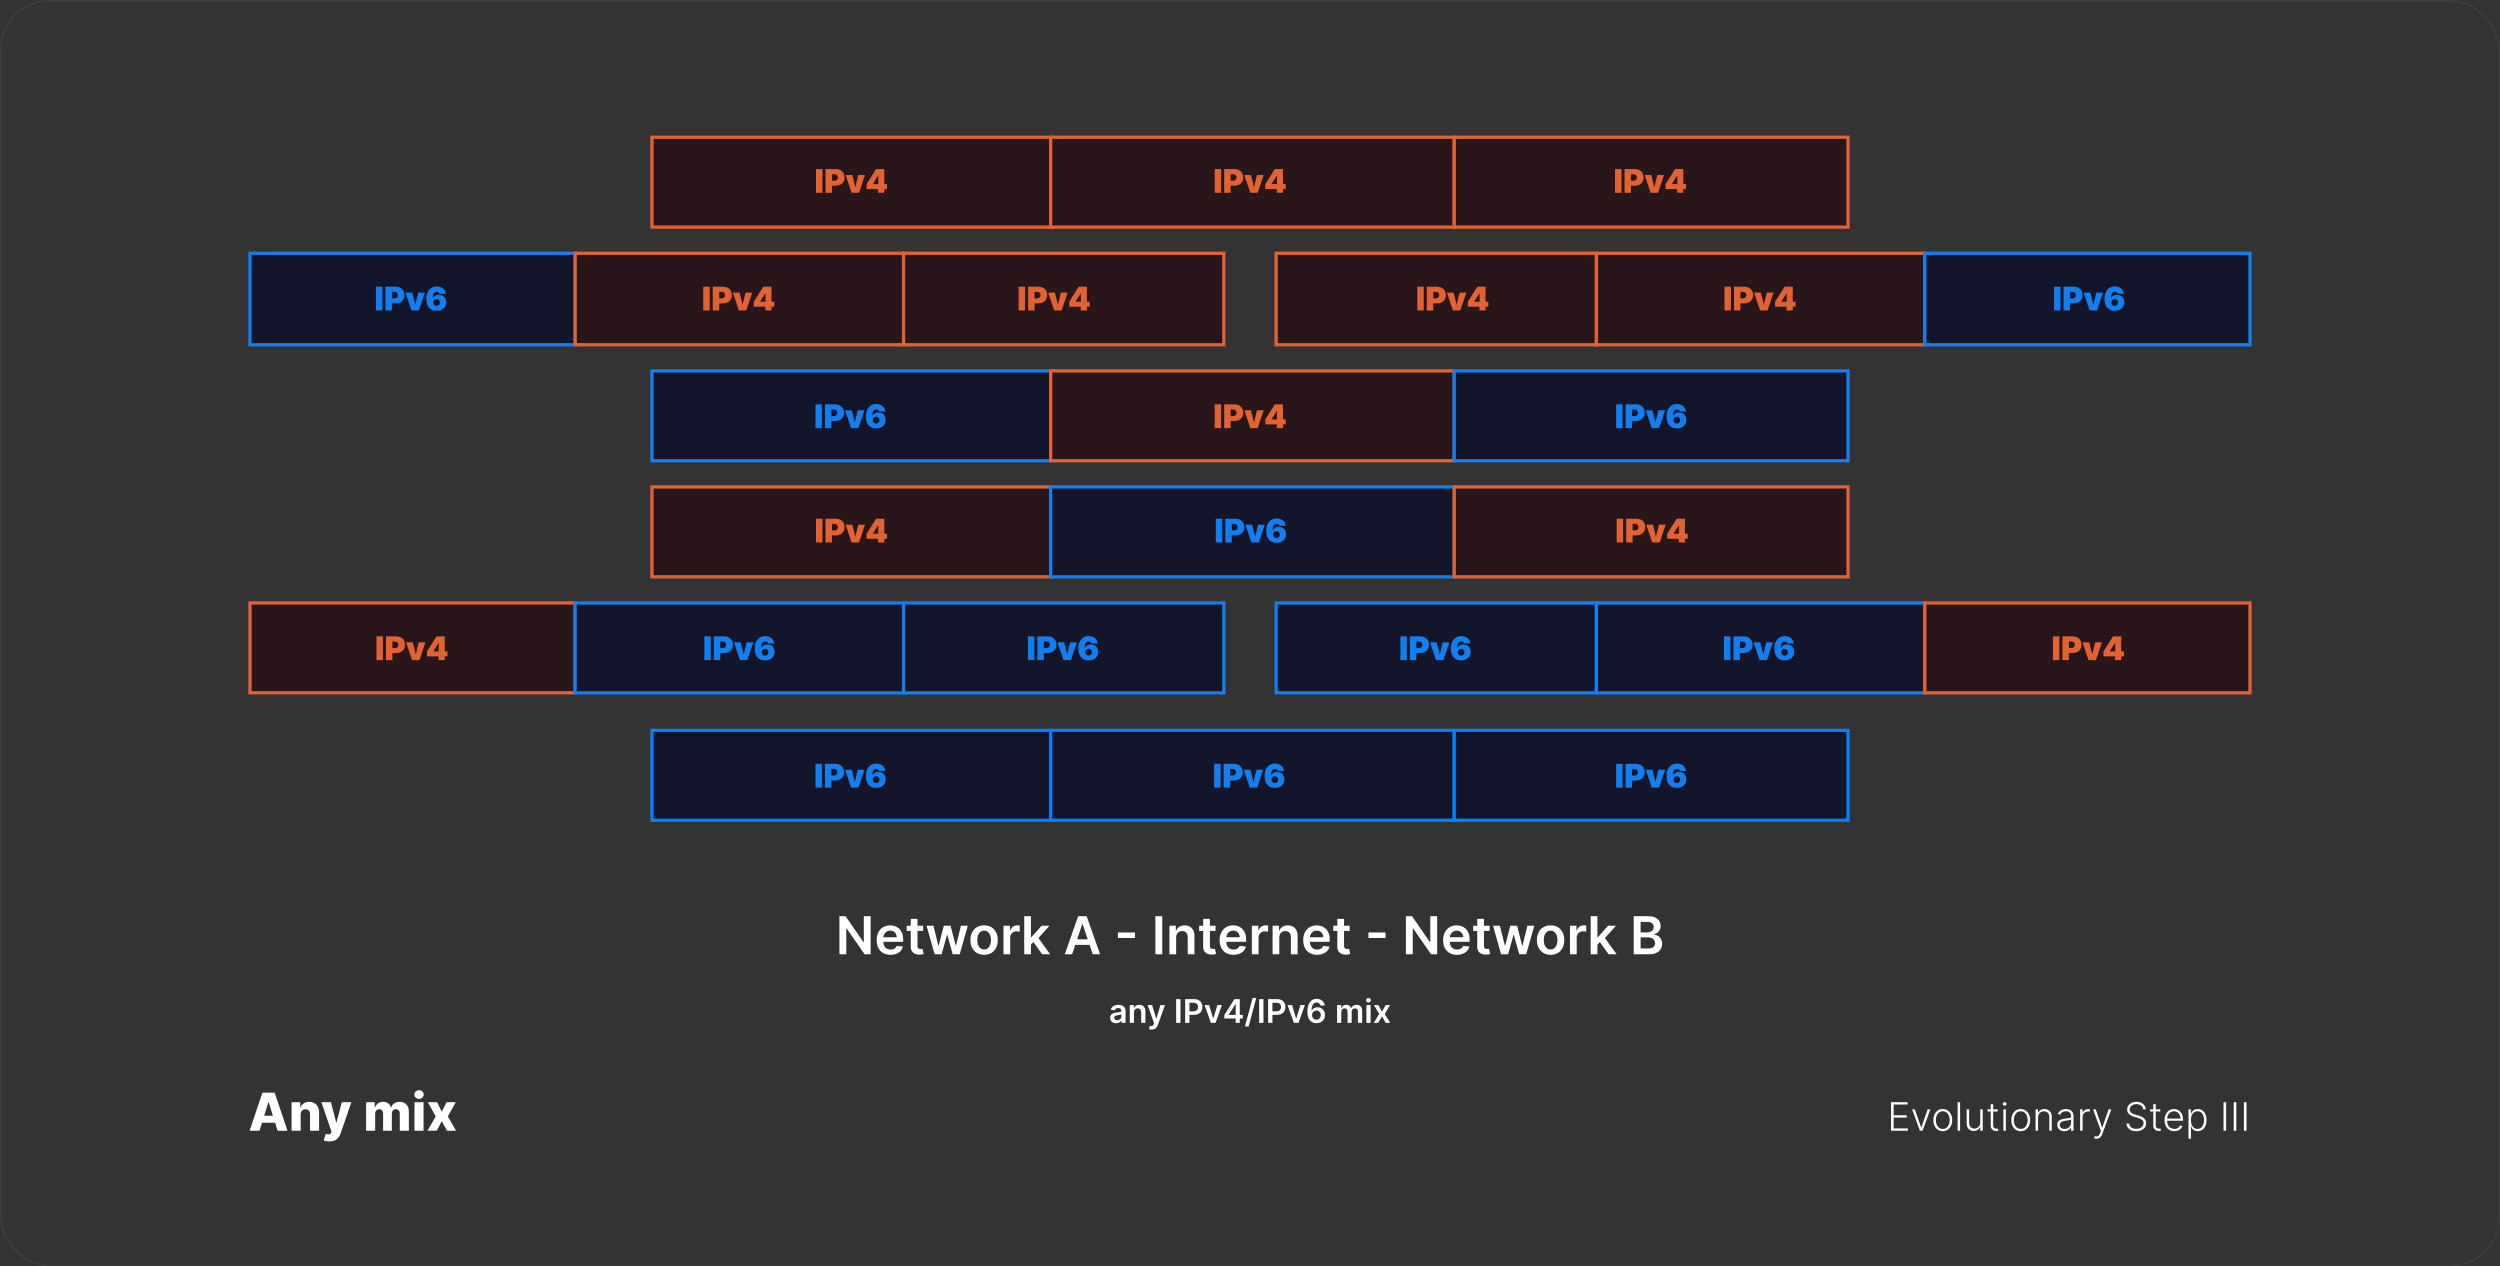 <svg width="1530" height="775" viewBox="0 0 1530 775" fill="none" xmlns="http://www.w3.org/2000/svg">
<rect x="0" y="0" width="1530" height="775" fill="#333333" stroke="none"/>
<rect x="0.5" y="0.5" width="1529" height="774" rx="29.5" stroke="white" stroke-opacity="0.05"/>
<path d="M158.795 692H152.75L160.602 668.727H168.091L175.943 692H169.898L164.432 674.591H164.25L158.795 692ZM157.989 682.841H170.625V687.114H157.989V682.841ZM184.006 682.045V692H178.449V674.545H183.733V677.75H183.926C184.313 676.682 184.972 675.845 185.903 675.239C186.835 674.625 187.945 674.318 189.233 674.318C190.46 674.318 191.525 674.595 192.426 675.148C193.335 675.693 194.04 676.458 194.54 677.443C195.047 678.42 195.297 679.564 195.29 680.875V692H189.733V681.966C189.741 680.996 189.494 680.239 188.994 679.693C188.502 679.148 187.816 678.875 186.938 678.875C186.354 678.875 185.839 679.004 185.392 679.261C184.953 679.511 184.612 679.871 184.369 680.341C184.134 680.811 184.013 681.379 184.006 682.045ZM201.503 698.545C200.836 698.545 200.207 698.492 199.616 698.386C199.026 698.288 198.518 698.155 198.094 697.989L199.321 693.955C199.866 694.136 200.359 694.242 200.798 694.273C201.245 694.303 201.628 694.231 201.946 694.057C202.272 693.89 202.522 693.591 202.696 693.159L202.912 692.636L196.707 674.545H202.526L205.741 687H205.923L209.185 674.545H215.037L208.457 693.67C208.139 694.625 207.688 695.466 207.105 696.193C206.529 696.928 205.783 697.504 204.866 697.92C203.957 698.337 202.836 698.545 201.503 698.545ZM224.043 692V674.545H229.327V677.75H229.52C229.884 676.689 230.497 675.852 231.361 675.239C232.224 674.625 233.255 674.318 234.452 674.318C235.664 674.318 236.702 674.629 237.565 675.25C238.429 675.871 238.978 676.705 239.213 677.75H239.395C239.721 676.712 240.357 675.883 241.304 675.261C242.251 674.633 243.368 674.318 244.656 674.318C246.308 674.318 247.649 674.848 248.679 675.909C249.709 676.962 250.224 678.409 250.224 680.25V692H244.668V681.523C244.668 680.652 244.444 679.989 243.997 679.534C243.55 679.072 242.971 678.841 242.259 678.841C241.493 678.841 240.891 679.091 240.452 679.591C240.02 680.083 239.804 680.746 239.804 681.58V692H234.463V681.466C234.463 680.655 234.243 680.015 233.804 679.545C233.365 679.076 232.785 678.841 232.065 678.841C231.58 678.841 231.152 678.958 230.781 679.193C230.41 679.42 230.118 679.746 229.906 680.17C229.702 680.595 229.599 681.095 229.599 681.67V692H224.043ZM253.668 692V674.545H259.224V692H253.668ZM256.452 672.511C255.671 672.511 255.001 672.254 254.44 671.739C253.88 671.216 253.599 670.587 253.599 669.852C253.599 669.125 253.88 668.504 254.44 667.989C255.001 667.466 255.671 667.205 256.452 667.205C257.24 667.205 257.91 667.466 258.463 667.989C259.024 668.504 259.304 669.125 259.304 669.852C259.304 670.587 259.024 671.216 258.463 671.739C257.91 672.254 257.24 672.511 256.452 672.511ZM267.489 674.545L270.364 680.295L273.341 674.545H278.943L274.068 683.273L279.125 692H273.568L270.364 686.205L267.239 692H261.602L266.67 683.273L261.852 674.545H267.489Z" fill="white"/>
<path d="M1157.32 692V674.545H1167.44V675.977H1158.91V682.548H1166.91V683.98H1158.91V690.568H1167.61V692H1157.32ZM1181.39 678.909L1176.61 692H1174.99L1170.2 678.909H1171.85L1175.74 689.997H1175.86L1179.74 678.909H1181.39ZM1188.97 692.273C1187.84 692.273 1186.84 691.986 1185.97 691.412C1185.11 690.838 1184.43 690.045 1183.95 689.034C1183.46 688.017 1183.21 686.844 1183.21 685.514C1183.21 684.173 1183.46 682.994 1183.95 681.977C1184.43 680.955 1185.11 680.159 1185.97 679.591C1186.84 679.017 1187.84 678.73 1188.97 678.73C1190.1 678.73 1191.1 679.017 1191.97 679.591C1192.83 680.165 1193.5 680.96 1193.99 681.977C1194.49 682.994 1194.74 684.173 1194.74 685.514C1194.74 686.844 1194.49 688.017 1194 689.034C1193.51 690.045 1192.83 690.838 1191.97 691.412C1191.1 691.986 1190.1 692.273 1188.97 692.273ZM1188.97 690.884C1189.88 690.884 1190.65 690.639 1191.28 690.151C1191.91 689.662 1192.39 689.011 1192.72 688.199C1193.04 687.386 1193.21 686.491 1193.21 685.514C1193.21 684.537 1193.04 683.639 1192.72 682.821C1192.39 682.003 1191.91 681.347 1191.28 680.852C1190.65 680.358 1189.88 680.111 1188.97 680.111C1188.07 680.111 1187.3 680.358 1186.66 680.852C1186.03 681.347 1185.55 682.003 1185.22 682.821C1184.9 683.639 1184.74 684.537 1184.74 685.514C1184.74 686.491 1184.9 687.386 1185.22 688.199C1185.55 689.011 1186.03 689.662 1186.66 690.151C1187.29 690.639 1188.06 690.884 1188.97 690.884ZM1199.58 674.545V692H1198.07V674.545H1199.58ZM1211.91 686.997V678.909H1213.43V692H1211.91V689.827H1211.8C1211.49 690.497 1211 691.057 1210.34 691.506C1209.67 691.949 1208.86 692.17 1207.9 692.17C1207.07 692.17 1206.32 691.989 1205.68 691.625C1205.03 691.256 1204.52 690.716 1204.15 690.006C1203.78 689.295 1203.6 688.423 1203.6 687.389V678.909H1205.11V687.295C1205.11 688.318 1205.41 689.142 1206.02 689.767C1206.62 690.386 1207.39 690.696 1208.34 690.696C1208.93 690.696 1209.49 690.554 1210.04 690.27C1210.59 689.986 1211.03 689.571 1211.39 689.026C1211.74 688.474 1211.91 687.798 1211.91 686.997ZM1222.6 678.909V680.23H1216.36V678.909H1222.6ZM1218.31 675.773H1219.83V688.582C1219.83 689.128 1219.93 689.557 1220.12 689.869C1220.3 690.176 1220.55 690.395 1220.85 690.526C1221.15 690.651 1221.47 690.713 1221.81 690.713C1222.01 690.713 1222.18 690.702 1222.32 690.679C1222.47 690.651 1222.59 690.622 1222.7 690.594L1223.02 691.966C1222.87 692.023 1222.69 692.074 1222.48 692.119C1222.26 692.17 1221.99 692.196 1221.68 692.196C1221.12 692.196 1220.58 692.074 1220.06 691.83C1219.55 691.585 1219.13 691.222 1218.8 690.739C1218.47 690.256 1218.31 689.656 1218.31 688.94V675.773ZM1226.07 692V678.909H1227.59V692H1226.07ZM1226.84 676.659C1226.53 676.659 1226.26 676.554 1226.04 676.344C1225.82 676.128 1225.71 675.869 1225.71 675.568C1225.71 675.267 1225.82 675.011 1226.04 674.801C1226.26 674.585 1226.53 674.477 1226.84 674.477C1227.15 674.477 1227.42 674.585 1227.64 674.801C1227.87 675.011 1227.98 675.267 1227.98 675.568C1227.98 675.869 1227.87 676.128 1227.64 676.344C1227.42 676.554 1227.15 676.659 1226.84 676.659ZM1236.69 692.273C1235.56 692.273 1234.56 691.986 1233.69 691.412C1232.83 690.838 1232.15 690.045 1231.66 689.034C1231.18 688.017 1230.93 686.844 1230.93 685.514C1230.93 684.173 1231.18 682.994 1231.66 681.977C1232.15 680.955 1232.83 680.159 1233.69 679.591C1234.56 679.017 1235.56 678.73 1236.69 678.73C1237.82 678.73 1238.82 679.017 1239.68 679.591C1240.55 680.165 1241.22 680.96 1241.71 681.977C1242.21 682.994 1242.45 684.173 1242.45 685.514C1242.45 686.844 1242.21 688.017 1241.72 689.034C1241.23 690.045 1240.55 690.838 1239.68 691.412C1238.82 691.986 1237.82 692.273 1236.69 692.273ZM1236.69 690.884C1237.6 690.884 1238.37 690.639 1239 690.151C1239.63 689.662 1240.11 689.011 1240.43 688.199C1240.76 687.386 1240.93 686.491 1240.93 685.514C1240.93 684.537 1240.76 683.639 1240.43 682.821C1240.11 682.003 1239.63 681.347 1239 680.852C1238.37 680.358 1237.6 680.111 1236.69 680.111C1235.79 680.111 1235.02 680.358 1234.38 680.852C1233.75 681.347 1233.27 682.003 1232.94 682.821C1232.62 683.639 1232.46 684.537 1232.46 685.514C1232.46 686.491 1232.62 687.386 1232.94 688.199C1233.27 689.011 1233.75 689.662 1234.38 690.151C1235.01 690.639 1235.78 690.884 1236.69 690.884ZM1247.3 683.818V692H1245.78V678.909H1247.26V680.963H1247.39C1247.7 680.293 1248.18 679.756 1248.83 679.352C1249.48 678.943 1250.29 678.739 1251.25 678.739C1252.13 678.739 1252.9 678.923 1253.57 679.293C1254.24 679.656 1254.76 680.193 1255.12 680.903C1255.5 681.614 1255.69 682.486 1255.69 683.52V692H1254.17V683.614C1254.17 682.54 1253.87 681.69 1253.27 681.065C1252.67 680.44 1251.87 680.128 1250.86 680.128C1250.18 680.128 1249.57 680.276 1249.03 680.571C1248.5 680.866 1248.07 681.293 1247.76 681.849C1247.45 682.401 1247.3 683.057 1247.3 683.818ZM1263.34 692.298C1262.55 692.298 1261.83 692.145 1261.17 691.838C1260.52 691.526 1260 691.077 1259.61 690.491C1259.23 689.901 1259.03 689.185 1259.03 688.344C1259.03 687.696 1259.16 687.151 1259.4 686.707C1259.65 686.264 1259.99 685.901 1260.44 685.616C1260.89 685.332 1261.42 685.108 1262.03 684.943C1262.65 684.778 1263.32 684.651 1264.06 684.56C1264.8 684.469 1265.42 684.389 1265.92 684.321C1266.43 684.253 1266.82 684.145 1267.09 683.997C1267.36 683.849 1267.49 683.611 1267.49 683.281V682.974C1267.49 682.082 1267.22 681.381 1266.69 680.869C1266.16 680.352 1265.4 680.094 1264.4 680.094C1263.46 680.094 1262.69 680.301 1262.09 680.716C1261.5 681.131 1261.09 681.619 1260.85 682.182L1259.41 681.662C1259.71 680.946 1260.11 680.375 1260.64 679.949C1261.16 679.517 1261.75 679.207 1262.39 679.02C1263.04 678.827 1263.7 678.73 1264.36 678.73C1264.86 678.73 1265.38 678.795 1265.92 678.926C1266.47 679.057 1266.97 679.284 1267.44 679.608C1267.9 679.926 1268.28 680.372 1268.57 680.946C1268.86 681.514 1269.01 682.236 1269.01 683.111V692H1267.49V689.929H1267.4C1267.21 690.315 1266.94 690.69 1266.59 691.054C1266.23 691.418 1265.78 691.716 1265.24 691.949C1264.7 692.182 1264.07 692.298 1263.34 692.298ZM1263.54 690.909C1264.35 690.909 1265.05 690.73 1265.64 690.372C1266.23 690.014 1266.69 689.54 1267 688.949C1267.33 688.352 1267.49 687.696 1267.49 686.98V685.088C1267.38 685.196 1267.19 685.293 1266.92 685.378C1266.66 685.463 1266.35 685.54 1266.01 685.608C1265.67 685.67 1265.32 685.724 1264.98 685.77C1264.64 685.815 1264.34 685.855 1264.06 685.889C1263.32 685.98 1262.69 686.122 1262.17 686.315C1261.65 686.509 1261.25 686.776 1260.97 687.116C1260.69 687.452 1260.55 687.884 1260.55 688.412C1260.55 689.207 1260.84 689.824 1261.4 690.261C1261.97 690.693 1262.69 690.909 1263.54 690.909ZM1273.04 692V678.909H1274.52V680.92H1274.63C1274.89 680.261 1275.34 679.73 1275.99 679.327C1276.64 678.918 1277.38 678.713 1278.21 678.713C1278.33 678.713 1278.47 678.716 1278.62 678.722C1278.78 678.727 1278.91 678.733 1279.01 678.739V680.281C1278.94 680.27 1278.82 680.253 1278.65 680.23C1278.48 680.207 1278.29 680.196 1278.1 680.196C1277.41 680.196 1276.81 680.341 1276.27 680.631C1275.74 680.915 1275.33 681.31 1275.02 681.815C1274.71 682.321 1274.56 682.898 1274.56 683.545V692H1273.04ZM1283.05 696.909C1282.75 696.909 1282.47 696.881 1282.21 696.824C1281.95 696.767 1281.74 696.705 1281.59 696.636L1282 695.298C1282.51 695.457 1282.97 695.514 1283.38 695.469C1283.78 695.429 1284.14 695.247 1284.45 694.923C1284.76 694.605 1285.04 694.116 1285.28 693.457L1285.76 692.128L1280.95 678.909H1282.59L1286.48 689.997H1286.6L1290.48 678.909H1292.13L1286.59 694.071C1286.36 694.702 1286.07 695.227 1285.73 695.648C1285.39 696.074 1284.99 696.389 1284.54 696.594C1284.1 696.804 1283.6 696.909 1283.05 696.909ZM1311.64 678.909C1311.54 677.937 1311.11 677.165 1310.35 676.591C1309.59 676.017 1308.63 675.73 1307.48 675.73C1306.67 675.73 1305.95 675.869 1305.33 676.148C1304.72 676.426 1304.24 676.812 1303.88 677.307C1303.54 677.795 1303.36 678.352 1303.36 678.977C1303.36 679.438 1303.46 679.841 1303.66 680.188C1303.86 680.534 1304.13 680.832 1304.46 681.082C1304.8 681.327 1305.18 681.537 1305.59 681.713C1306 681.889 1306.42 682.037 1306.84 682.156L1308.68 682.685C1309.24 682.838 1309.8 683.034 1310.35 683.273C1310.91 683.511 1311.42 683.812 1311.88 684.176C1312.34 684.534 1312.72 684.974 1312.99 685.497C1313.28 686.014 1313.42 686.636 1313.42 687.364C1313.42 688.295 1313.18 689.134 1312.7 689.878C1312.21 690.622 1311.52 691.213 1310.62 691.651C1309.71 692.082 1308.63 692.298 1307.37 692.298C1306.18 692.298 1305.15 692.102 1304.28 691.71C1303.4 691.312 1302.71 690.764 1302.21 690.065C1301.71 689.366 1301.43 688.557 1301.37 687.636H1303.01C1303.06 688.324 1303.29 688.906 1303.69 689.384C1304.09 689.861 1304.6 690.224 1305.24 690.474C1305.88 690.719 1306.59 690.841 1307.37 690.841C1308.24 690.841 1309.01 690.696 1309.69 690.406C1310.37 690.111 1310.9 689.702 1311.29 689.179C1311.68 688.651 1311.88 688.037 1311.88 687.338C1311.88 686.747 1311.72 686.253 1311.42 685.855C1311.11 685.452 1310.68 685.114 1310.13 684.841C1309.59 684.568 1308.95 684.327 1308.23 684.116L1306.14 683.503C1304.77 683.094 1303.71 682.528 1302.95 681.807C1302.2 681.085 1301.82 680.165 1301.82 679.045C1301.82 678.108 1302.07 677.284 1302.57 676.574C1303.08 675.858 1303.76 675.301 1304.62 674.903C1305.48 674.5 1306.45 674.298 1307.52 674.298C1308.61 674.298 1309.57 674.497 1310.4 674.895C1311.24 675.293 1311.9 675.841 1312.39 676.54C1312.88 677.233 1313.15 678.023 1313.18 678.909H1311.64ZM1322.1 678.909V680.23H1315.85V678.909H1322.1ZM1317.8 675.773H1319.33V688.582C1319.33 689.128 1319.42 689.557 1319.61 689.869C1319.8 690.176 1320.04 690.395 1320.34 690.526C1320.64 690.651 1320.96 690.713 1321.3 690.713C1321.5 690.713 1321.67 690.702 1321.82 690.679C1321.96 690.651 1322.08 690.622 1322.19 690.594L1322.51 691.966C1322.37 692.023 1322.18 692.074 1321.97 692.119C1321.75 692.17 1321.49 692.196 1321.17 692.196C1320.61 692.196 1320.07 692.074 1319.56 691.83C1319.05 691.585 1318.63 691.222 1318.3 690.739C1317.97 690.256 1317.8 689.656 1317.8 688.94V675.773ZM1330.69 692.273C1329.47 692.273 1328.42 691.989 1327.52 691.42C1326.63 690.847 1325.94 690.054 1325.45 689.043C1324.97 688.026 1324.73 686.855 1324.73 685.531C1324.73 684.213 1324.97 683.043 1325.45 682.02C1325.94 680.991 1326.61 680.187 1327.47 679.608C1328.34 679.023 1329.33 678.73 1330.46 678.73C1331.17 678.73 1331.86 678.861 1332.52 679.122C1333.18 679.378 1333.77 679.773 1334.29 680.307C1334.82 680.835 1335.24 681.503 1335.54 682.31C1335.85 683.111 1336 684.06 1336 685.156V685.906H1325.78V684.568H1334.45C1334.45 683.727 1334.28 682.972 1333.94 682.301C1333.61 681.625 1333.14 681.091 1332.53 680.699C1331.94 680.307 1331.25 680.111 1330.46 680.111C1329.63 680.111 1328.9 680.332 1328.27 680.776C1327.64 681.219 1327.15 681.804 1326.79 682.531C1326.44 683.259 1326.26 684.054 1326.25 684.918V685.719C1326.25 686.759 1326.43 687.668 1326.79 688.446C1327.15 689.219 1327.67 689.818 1328.33 690.244C1329 690.67 1329.78 690.884 1330.69 690.884C1331.31 690.884 1331.86 690.787 1332.32 690.594C1332.79 690.401 1333.19 690.142 1333.51 689.818C1333.83 689.489 1334.07 689.128 1334.24 688.736L1335.68 689.205C1335.48 689.756 1335.15 690.264 1334.7 690.73C1334.25 691.196 1333.69 691.571 1333.01 691.855C1332.34 692.134 1331.57 692.273 1330.69 692.273ZM1339.35 696.909V678.909H1340.82V681.406H1341C1341.18 681.014 1341.43 680.614 1341.75 680.205C1342.07 679.79 1342.49 679.44 1343.01 679.156C1343.54 678.872 1344.2 678.73 1345.01 678.73C1346.09 678.73 1347.03 679.014 1347.84 679.582C1348.65 680.145 1349.28 680.935 1349.73 681.952C1350.18 682.963 1350.41 684.142 1350.41 685.489C1350.41 686.841 1350.18 688.026 1349.73 689.043C1349.28 690.06 1348.65 690.852 1347.84 691.42C1347.03 691.989 1346.09 692.273 1345.02 692.273C1344.23 692.273 1343.57 692.131 1343.04 691.847C1342.51 691.562 1342.08 691.213 1341.75 690.798C1341.43 690.378 1341.18 689.969 1341 689.571H1340.86V696.909H1339.35ZM1340.85 685.463C1340.85 686.52 1341 687.457 1341.32 688.276C1341.63 689.088 1342.09 689.727 1342.68 690.193C1343.28 690.653 1344 690.884 1344.84 690.884C1345.71 690.884 1346.45 690.645 1347.04 690.168C1347.64 689.685 1348.1 689.034 1348.41 688.216C1348.73 687.398 1348.89 686.48 1348.89 685.463C1348.89 684.457 1348.74 683.551 1348.42 682.744C1348.12 681.937 1347.66 681.298 1347.06 680.827C1346.46 680.349 1345.72 680.111 1344.84 680.111C1343.99 680.111 1343.27 680.341 1342.67 680.801C1342.07 681.256 1341.62 681.886 1341.31 682.693C1341 683.494 1340.85 684.418 1340.85 685.463ZM1362.4 674.545V692H1360.8V674.545H1362.4ZM1368.63 674.545V692H1367.04V674.545H1368.63ZM1374.87 674.545V692H1373.27V674.545H1374.87Z" fill="white"/>
<path d="M352 155L352 211L153 211L153 155L352 155Z" fill="#13152A" stroke="#137EEF" stroke-width="2"/>
<path d="M352 369L352 424L153 424L153 369L352 369Z" fill="#28161B" stroke="#E26232" stroke-width="2"/>
<rect x="553" y="155" width="56" height="201" transform="rotate(90 553 155)" fill="#28161B" stroke="#E26232" stroke-width="2"/>
<path d="M234.338 389.455L234.338 404L230.389 404L230.389 389.455L234.338 389.455ZM236.209 404L236.209 389.455L242.487 389.455C243.567 389.455 244.512 389.668 245.321 390.094C246.131 390.52 246.761 391.119 247.21 391.891C247.66 392.662 247.885 393.564 247.885 394.597C247.885 395.638 247.653 396.54 247.189 397.303C246.73 398.065 246.084 398.652 245.25 399.064C244.422 399.476 243.453 399.682 242.345 399.682L238.595 399.682L238.595 396.614L241.55 396.614C242.014 396.614 242.409 396.533 242.736 396.372C243.067 396.206 243.321 395.972 243.496 395.669C243.676 395.366 243.766 395.009 243.766 394.597C243.766 394.18 243.676 393.825 243.496 393.531C243.321 393.233 243.067 393.006 242.736 392.849C242.409 392.688 242.014 392.608 241.55 392.608L240.158 392.608L240.158 404L236.209 404ZM260.385 393.091L256.72 404L252.175 404L248.51 393.091L252.629 393.091L254.391 400.307L254.504 400.307L256.266 393.091L260.385 393.091ZM261.33 401.727L261.33 398.659L267.182 389.455L269.966 389.455L269.966 393.545L268.375 393.545L265.222 398.545L265.222 398.659L273.858 398.659L273.858 401.727L261.33 401.727ZM268.404 404L268.404 400.79L268.489 399.455L268.489 389.455L272.182 389.455L272.182 404L268.404 404Z" fill="#E26232"/>
<path d="M644 84L644 139L399 139L399 84L644 84Z" fill="#28161B" stroke="#E26232" stroke-width="2"/>
<path d="M503.338 103.455L503.338 118L499.389 118L499.389 103.455L503.338 103.455ZM505.209 118L505.209 103.455L511.487 103.455C512.567 103.455 513.512 103.668 514.321 104.094C515.131 104.52 515.761 105.119 516.21 105.891C516.66 106.662 516.885 107.564 516.885 108.597C516.885 109.638 516.653 110.54 516.189 111.303C515.73 112.065 515.084 112.652 514.25 113.064C513.422 113.476 512.453 113.682 511.345 113.682L507.595 113.682L507.595 110.614L510.55 110.614C511.014 110.614 511.409 110.533 511.736 110.372C512.067 110.206 512.321 109.972 512.496 109.669C512.676 109.366 512.766 109.009 512.766 108.597C512.766 108.18 512.676 107.825 512.496 107.531C512.321 107.233 512.067 107.006 511.736 106.849C511.409 106.688 511.014 106.608 510.55 106.608L509.158 106.608L509.158 118L505.209 118ZM529.385 107.091L525.72 118L521.175 118L517.51 107.091L521.629 107.091L523.391 114.307L523.504 114.307L525.266 107.091L529.385 107.091ZM530.33 115.727L530.33 112.659L536.182 103.455L538.966 103.455L538.966 107.545L537.375 107.545L534.222 112.545L534.222 112.659L542.858 112.659L542.858 115.727L530.33 115.727ZM537.404 118L537.404 114.79L537.489 113.455L537.489 103.455L541.182 103.455L541.182 118L537.404 118Z" fill="#E26232"/>
<path d="M434.338 175.455L434.338 190L430.389 190L430.389 175.455L434.338 175.455ZM436.209 190L436.209 175.455L442.487 175.455C443.567 175.455 444.512 175.668 445.321 176.094C446.131 176.52 446.761 177.119 447.21 177.891C447.66 178.662 447.885 179.564 447.885 180.597C447.885 181.638 447.653 182.54 447.189 183.303C446.73 184.065 446.084 184.652 445.25 185.064C444.422 185.476 443.453 185.682 442.345 185.682L438.595 185.682L438.595 182.614L441.55 182.614C442.014 182.614 442.409 182.533 442.736 182.372C443.067 182.206 443.321 181.972 443.496 181.669C443.676 181.366 443.766 181.009 443.766 180.597C443.766 180.18 443.676 179.825 443.496 179.531C443.321 179.233 443.067 179.006 442.736 178.849C442.409 178.688 442.014 178.608 441.55 178.608L440.158 178.608L440.158 190L436.209 190ZM460.385 179.091L456.72 190L452.175 190L448.51 179.091L452.629 179.091L454.391 186.307L454.504 186.307L456.266 179.091L460.385 179.091ZM461.33 187.727L461.33 184.659L467.182 175.455L469.966 175.455L469.966 179.545L468.375 179.545L465.222 184.545L465.222 184.659L473.858 184.659L473.858 187.727L461.33 187.727ZM468.404 190L468.404 186.79L468.489 185.455L468.489 175.455L472.182 175.455L472.182 190L468.404 190Z" fill="#E26232"/>
<path d="M644 227L644 282L399 282L399 227L644 227Z" fill="#13152A" stroke="#137EEF" stroke-width="2"/>
<path d="M503.013 247.455L503.013 262L499.064 262L499.064 247.455L503.013 247.455ZM504.885 262L504.885 247.455L511.163 247.455C512.243 247.455 513.187 247.668 513.997 248.094C514.807 248.52 515.436 249.119 515.886 249.891C516.336 250.662 516.561 251.564 516.561 252.597C516.561 253.638 516.329 254.54 515.865 255.303C515.406 256.065 514.759 256.652 513.926 257.064C513.097 257.476 512.129 257.682 511.021 257.682L507.271 257.682L507.271 254.614L510.226 254.614C510.69 254.614 511.085 254.533 511.412 254.372C511.743 254.206 511.997 253.972 512.172 253.669C512.352 253.366 512.442 253.009 512.442 252.597C512.442 252.18 512.352 251.825 512.172 251.531C511.997 251.233 511.743 251.006 511.412 250.849C511.085 250.688 510.69 250.608 510.226 250.608L508.834 250.608L508.834 262L504.885 262ZM529.061 251.091L525.396 262L520.851 262L517.186 251.091L521.305 251.091L523.067 258.307L523.18 258.307L524.942 251.091L529.061 251.091ZM536.227 262.199C535.38 262.199 534.575 262.066 533.812 261.801C533.055 261.531 532.382 261.107 531.795 260.53C531.208 259.952 530.747 259.199 530.41 258.271C530.079 257.343 529.916 256.219 529.92 254.898C529.925 253.719 530.077 252.658 530.375 251.716C530.678 250.774 531.106 249.971 531.66 249.308C532.219 248.645 532.887 248.139 533.663 247.788C534.44 247.433 535.304 247.256 536.256 247.256C537.326 247.256 538.268 247.462 539.082 247.874C539.897 248.286 540.545 248.837 541.028 249.528C541.516 250.215 541.8 250.973 541.881 251.801L537.988 251.801C537.898 251.389 537.69 251.089 537.363 250.899C537.041 250.705 536.672 250.608 536.256 250.608C535.427 250.608 534.818 250.968 534.43 251.688C534.047 252.407 533.85 253.354 533.841 254.528L533.926 254.528C534.111 254.083 534.39 253.702 534.764 253.385C535.138 253.068 535.574 252.824 536.071 252.653C536.568 252.483 537.094 252.398 537.648 252.398C538.528 252.398 539.298 252.597 539.956 252.994C540.619 253.392 541.135 253.937 541.504 254.628C541.873 255.319 542.056 256.11 542.051 257C542.056 258.042 541.809 258.953 541.312 259.734C540.82 260.516 540.136 261.122 539.26 261.553C538.384 261.983 537.373 262.199 536.227 262.199ZM536.199 259.216C536.592 259.216 536.94 259.126 537.243 258.946C537.55 258.766 537.79 258.52 537.96 258.207C538.135 257.895 538.22 257.54 538.216 257.142C538.22 256.74 538.135 256.384 537.96 256.077C537.79 255.764 537.55 255.518 537.243 255.338C536.94 255.158 536.592 255.068 536.199 255.068C535.91 255.068 535.642 255.12 535.396 255.224C535.155 255.324 534.944 255.468 534.764 255.658C534.584 255.842 534.442 256.063 534.338 256.318C534.238 256.569 534.186 256.844 534.182 257.142C534.186 257.54 534.276 257.895 534.452 258.207C534.627 258.52 534.866 258.766 535.169 258.946C535.472 259.126 535.815 259.216 536.199 259.216Z" fill="#137EEF"/>
<path d="M644 298L644 353L399 353L399 298L644 298Z" fill="#28161B" stroke="#E26232" stroke-width="2"/>
<path d="M503.338 317.455L503.338 332L499.389 332L499.389 317.455L503.338 317.455ZM505.209 332L505.209 317.455L511.487 317.455C512.567 317.455 513.512 317.668 514.321 318.094C515.131 318.52 515.761 319.119 516.21 319.891C516.66 320.662 516.885 321.564 516.885 322.597C516.885 323.638 516.653 324.54 516.189 325.303C515.73 326.065 515.084 326.652 514.25 327.064C513.422 327.476 512.453 327.682 511.345 327.682L507.595 327.682L507.595 324.614L510.55 324.614C511.014 324.614 511.409 324.533 511.736 324.372C512.067 324.206 512.321 323.972 512.496 323.669C512.676 323.366 512.766 323.009 512.766 322.597C512.766 322.18 512.676 321.825 512.496 321.531C512.321 321.233 512.067 321.006 511.736 320.849C511.409 320.688 511.014 320.608 510.55 320.608L509.158 320.608L509.158 332L505.209 332ZM529.385 321.091L525.72 332L521.175 332L517.51 321.091L521.629 321.091L523.391 328.307L523.504 328.307L525.266 321.091L529.385 321.091ZM530.33 329.727L530.33 326.659L536.182 317.455L538.966 317.455L538.966 321.545L537.375 321.545L534.222 326.545L534.222 326.659L542.858 326.659L542.858 329.727L530.33 329.727ZM537.404 332L537.404 328.79L537.489 327.455L537.489 317.455L541.182 317.455L541.182 332L537.404 332Z" fill="#E26232"/>
<path d="M644 447L644 502L399 502L399 447L644 447Z" fill="#13152A" stroke="#0380FE" stroke-width="2"/>
<path d="M503.013 467.455L503.013 482L499.064 482L499.064 467.455L503.013 467.455ZM504.885 482L504.885 467.455L511.163 467.455C512.243 467.455 513.187 467.668 513.997 468.094C514.807 468.52 515.436 469.119 515.886 469.891C516.336 470.662 516.561 471.564 516.561 472.597C516.561 473.638 516.329 474.54 515.865 475.303C515.406 476.065 514.759 476.652 513.926 477.064C513.097 477.476 512.129 477.682 511.021 477.682L507.271 477.682L507.271 474.614L510.226 474.614C510.69 474.614 511.085 474.533 511.412 474.372C511.743 474.206 511.997 473.972 512.172 473.669C512.352 473.366 512.442 473.009 512.442 472.597C512.442 472.18 512.352 471.825 512.172 471.531C511.997 471.233 511.743 471.006 511.412 470.849C511.085 470.688 510.69 470.608 510.226 470.608L508.834 470.608L508.834 482L504.885 482ZM529.061 471.091L525.396 482L520.851 482L517.186 471.091L521.305 471.091L523.067 478.307L523.18 478.307L524.942 471.091L529.061 471.091ZM536.227 482.199C535.38 482.199 534.575 482.066 533.812 481.801C533.055 481.531 532.382 481.107 531.795 480.53C531.208 479.952 530.747 479.199 530.41 478.271C530.079 477.343 529.916 476.219 529.92 474.898C529.925 473.719 530.077 472.658 530.375 471.716C530.678 470.774 531.106 469.971 531.66 469.308C532.219 468.645 532.887 468.139 533.663 467.788C534.44 467.433 535.304 467.256 536.256 467.256C537.326 467.256 538.268 467.462 539.082 467.874C539.897 468.286 540.545 468.837 541.028 469.528C541.516 470.215 541.8 470.973 541.881 471.801L537.988 471.801C537.898 471.389 537.69 471.089 537.363 470.899C537.041 470.705 536.672 470.608 536.256 470.608C535.427 470.608 534.818 470.968 534.43 471.688C534.047 472.407 533.85 473.354 533.841 474.528L533.926 474.528C534.111 474.083 534.39 473.702 534.764 473.385C535.138 473.068 535.574 472.824 536.071 472.653C536.568 472.483 537.094 472.398 537.648 472.398C538.528 472.398 539.298 472.597 539.956 472.994C540.619 473.392 541.135 473.937 541.504 474.628C541.873 475.319 542.056 476.11 542.051 477C542.056 478.042 541.809 478.953 541.312 479.734C540.82 480.516 540.136 481.122 539.26 481.553C538.384 481.983 537.373 482.199 536.227 482.199ZM536.199 479.216C536.592 479.216 536.94 479.126 537.243 478.946C537.55 478.766 537.79 478.52 537.96 478.207C538.135 477.895 538.22 477.54 538.216 477.142C538.22 476.74 538.135 476.384 537.96 476.077C537.79 475.764 537.55 475.518 537.243 475.338C536.94 475.158 536.592 475.068 536.199 475.068C535.91 475.068 535.642 475.12 535.396 475.224C535.155 475.324 534.944 475.468 534.764 475.658C534.584 475.842 534.442 476.063 534.338 476.318C534.238 476.569 534.186 476.844 534.182 477.142C534.186 477.54 534.276 477.895 534.452 478.207C534.627 478.52 534.866 478.766 535.169 478.946C535.472 479.126 535.815 479.216 536.199 479.216Z" fill="#137EEF"/>
<path d="M977 155L977 211L781 211L781 155L977 155Z" fill="#28161B" stroke="#E26232" stroke-width="2"/>
<path d="M871.338 175.455L871.338 190L867.389 190L867.389 175.455L871.338 175.455ZM873.209 190L873.209 175.455L879.487 175.455C880.567 175.455 881.512 175.668 882.321 176.094C883.131 176.52 883.761 177.119 884.21 177.891C884.66 178.662 884.885 179.564 884.885 180.597C884.885 181.638 884.653 182.54 884.189 183.303C883.73 184.065 883.084 184.652 882.25 185.064C881.422 185.476 880.453 185.682 879.345 185.682L875.595 185.682L875.595 182.614L878.55 182.614C879.014 182.614 879.409 182.533 879.736 182.372C880.067 182.206 880.321 181.972 880.496 181.669C880.676 181.366 880.766 181.009 880.766 180.597C880.766 180.18 880.676 179.825 880.496 179.531C880.321 179.233 880.067 179.006 879.736 178.849C879.409 178.688 879.014 178.608 878.55 178.608L877.158 178.608L877.158 190L873.209 190ZM897.385 179.091L893.72 190L889.175 190L885.51 179.091L889.629 179.091L891.391 186.307L891.504 186.307L893.266 179.091L897.385 179.091ZM898.33 187.727L898.33 184.659L904.182 175.455L906.966 175.455L906.966 179.545L905.375 179.545L902.222 184.545L902.222 184.659L910.858 184.659L910.858 187.727L898.33 187.727ZM905.404 190L905.404 186.79L905.489 185.455L905.489 175.455L909.182 175.455L909.182 190L905.404 190Z" fill="#E26232"/>
<path d="M977 369L977 424L781 424L781 369L977 369Z" fill="#13152A" stroke="#137EEF" stroke-width="2"/>
<path d="M861.013 389.455L861.013 404L857.064 404L857.064 389.455L861.013 389.455ZM862.885 404L862.885 389.455L869.163 389.455C870.243 389.455 871.187 389.668 871.997 390.094C872.807 390.52 873.436 391.119 873.886 391.891C874.336 392.662 874.561 393.564 874.561 394.597C874.561 395.638 874.329 396.54 873.865 397.303C873.406 398.065 872.759 398.652 871.926 399.064C871.097 399.476 870.129 399.682 869.021 399.682L865.271 399.682L865.271 396.614L868.226 396.614C868.69 396.614 869.085 396.533 869.412 396.372C869.743 396.206 869.997 395.972 870.172 395.669C870.352 395.366 870.442 395.009 870.442 394.597C870.442 394.18 870.352 393.825 870.172 393.531C869.997 393.233 869.743 393.006 869.412 392.849C869.085 392.688 868.69 392.608 868.226 392.608L866.834 392.608L866.834 404L862.885 404ZM887.061 393.091L883.396 404L878.851 404L875.186 393.091L879.305 393.091L881.067 400.307L881.18 400.307L882.942 393.091L887.061 393.091ZM894.227 404.199C893.38 404.199 892.575 404.066 891.812 403.801C891.055 403.531 890.382 403.107 889.795 402.53C889.208 401.952 888.747 401.199 888.41 400.271C888.079 399.343 887.916 398.219 887.92 396.898C887.925 395.719 888.077 394.658 888.375 393.716C888.678 392.774 889.106 391.971 889.66 391.308C890.219 390.645 890.887 390.139 891.663 389.788C892.44 389.433 893.304 389.256 894.256 389.256C895.326 389.256 896.268 389.462 897.082 389.874C897.897 390.286 898.545 390.837 899.028 391.528C899.516 392.215 899.8 392.973 899.881 393.801L895.988 393.801C895.898 393.389 895.69 393.089 895.363 392.899C895.041 392.705 894.672 392.608 894.256 392.608C893.427 392.608 892.818 392.968 892.43 393.688C892.047 394.407 891.85 395.354 891.841 396.528L891.926 396.528C892.111 396.083 892.39 395.702 892.764 395.385C893.138 395.068 893.574 394.824 894.071 394.653C894.568 394.483 895.094 394.398 895.648 394.398C896.528 394.398 897.298 394.597 897.956 394.994C898.619 395.392 899.135 395.937 899.504 396.628C899.873 397.319 900.056 398.11 900.051 399C900.056 400.042 899.809 400.953 899.312 401.734C898.82 402.516 898.136 403.122 897.26 403.553C896.384 403.983 895.373 404.199 894.227 404.199ZM894.199 401.216C894.592 401.216 894.94 401.126 895.243 400.946C895.55 400.766 895.79 400.52 895.96 400.207C896.135 399.895 896.22 399.54 896.216 399.142C896.22 398.74 896.135 398.384 895.96 398.077C895.79 397.764 895.55 397.518 895.243 397.338C894.94 397.158 894.592 397.068 894.199 397.068C893.91 397.068 893.642 397.12 893.396 397.224C893.155 397.324 892.944 397.468 892.764 397.658C892.584 397.842 892.442 398.063 892.338 398.318C892.238 398.569 892.186 398.844 892.182 399.142C892.186 399.54 892.276 399.895 892.452 400.207C892.627 400.52 892.866 400.766 893.169 400.946C893.472 401.126 893.815 401.216 894.199 401.216Z" fill="#137EEF"/>
<rect x="553" y="369" width="55" height="201" transform="rotate(90 553 369)" fill="#13152A" stroke="#137EEF" stroke-width="2"/>
<path d="M435.013 389.455L435.013 404L431.064 404L431.064 389.455L435.013 389.455ZM436.885 404L436.885 389.455L443.163 389.455C444.243 389.455 445.187 389.668 445.997 390.094C446.807 390.52 447.436 391.119 447.886 391.891C448.336 392.662 448.561 393.564 448.561 394.597C448.561 395.638 448.329 396.54 447.865 397.303C447.406 398.065 446.759 398.652 445.926 399.064C445.097 399.476 444.129 399.682 443.021 399.682L439.271 399.682L439.271 396.614L442.226 396.614C442.69 396.614 443.085 396.533 443.412 396.372C443.743 396.206 443.997 395.972 444.172 395.669C444.352 395.366 444.442 395.009 444.442 394.597C444.442 394.18 444.352 393.825 444.172 393.531C443.997 393.233 443.743 393.006 443.412 392.849C443.085 392.688 442.69 392.608 442.226 392.608L440.834 392.608L440.834 404L436.885 404ZM461.061 393.091L457.396 404L452.851 404L449.186 393.091L453.305 393.091L455.067 400.307L455.18 400.307L456.942 393.091L461.061 393.091ZM468.227 404.199C467.38 404.199 466.575 404.066 465.812 403.801C465.055 403.531 464.382 403.107 463.795 402.53C463.208 401.952 462.747 401.199 462.41 400.271C462.079 399.343 461.916 398.219 461.92 396.898C461.925 395.719 462.077 394.658 462.375 393.716C462.678 392.774 463.106 391.971 463.66 391.308C464.219 390.645 464.887 390.139 465.663 389.788C466.44 389.433 467.304 389.256 468.256 389.256C469.326 389.256 470.268 389.462 471.082 389.874C471.897 390.286 472.545 390.837 473.028 391.528C473.516 392.215 473.8 392.973 473.881 393.801L469.988 393.801C469.898 393.389 469.69 393.089 469.363 392.899C469.041 392.705 468.672 392.608 468.256 392.608C467.427 392.608 466.818 392.968 466.43 393.688C466.047 394.407 465.85 395.354 465.841 396.528L465.926 396.528C466.111 396.083 466.39 395.702 466.764 395.385C467.138 395.068 467.574 394.824 468.071 394.653C468.568 394.483 469.094 394.398 469.648 394.398C470.528 394.398 471.298 394.597 471.956 394.994C472.619 395.392 473.135 395.937 473.504 396.628C473.873 397.319 474.056 398.11 474.051 399C474.056 400.042 473.809 400.953 473.312 401.734C472.82 402.516 472.136 403.122 471.26 403.553C470.384 403.983 469.373 404.199 468.227 404.199ZM468.199 401.216C468.592 401.216 468.94 401.126 469.243 400.946C469.55 400.766 469.79 400.52 469.96 400.207C470.135 399.895 470.22 399.54 470.216 399.142C470.22 398.74 470.135 398.384 469.96 398.077C469.79 397.764 469.55 397.518 469.243 397.338C468.94 397.158 468.592 397.068 468.199 397.068C467.91 397.068 467.642 397.12 467.396 397.224C467.155 397.324 466.944 397.468 466.764 397.658C466.584 397.842 466.442 398.063 466.338 398.318C466.238 398.569 466.186 398.844 466.182 399.142C466.186 399.54 466.276 399.895 466.452 400.207C466.627 400.52 466.866 400.766 467.169 400.946C467.472 401.126 467.815 401.216 468.199 401.216Z" fill="#137EEF"/>
<rect x="890" y="84" width="55" height="247" transform="rotate(90 890 84)" fill="#28161B" stroke="#E26232" stroke-width="2"/>
<path d="M747.338 103.455L747.338 118L743.389 118L743.389 103.455L747.338 103.455ZM749.209 118L749.209 103.455L755.487 103.455C756.567 103.455 757.512 103.668 758.321 104.094C759.131 104.52 759.761 105.119 760.21 105.891C760.66 106.662 760.885 107.564 760.885 108.597C760.885 109.638 760.653 110.54 760.189 111.303C759.73 112.065 759.084 112.652 758.25 113.064C757.422 113.476 756.453 113.682 755.345 113.682L751.595 113.682L751.595 110.614L754.55 110.614C755.014 110.614 755.409 110.533 755.736 110.372C756.067 110.206 756.321 109.972 756.496 109.669C756.676 109.366 756.766 109.009 756.766 108.597C756.766 108.18 756.676 107.825 756.496 107.531C756.321 107.233 756.067 107.006 755.736 106.849C755.409 106.688 755.014 106.608 754.55 106.608L753.158 106.608L753.158 118L749.209 118ZM773.385 107.091L769.72 118L765.175 118L761.51 107.091L765.629 107.091L767.391 114.307L767.504 114.307L769.266 107.091L773.385 107.091ZM774.33 115.727L774.33 112.659L780.182 103.455L782.966 103.455L782.966 107.545L781.375 107.545L778.222 112.545L778.222 112.659L786.858 112.659L786.858 115.727L774.33 115.727ZM781.404 118L781.404 114.79L781.489 113.455L781.489 103.455L785.182 103.455L785.182 118L781.404 118Z" fill="#E26232"/>
<rect x="890" y="227" width="55" height="247" transform="rotate(90 890 227)" fill="#28161B" stroke="#E26232" stroke-width="2"/>
<path d="M747.338 247.455L747.338 262L743.389 262L743.389 247.455L747.338 247.455ZM749.209 262L749.209 247.455L755.487 247.455C756.567 247.455 757.512 247.668 758.321 248.094C759.131 248.52 759.761 249.119 760.21 249.891C760.66 250.662 760.885 251.564 760.885 252.597C760.885 253.638 760.653 254.54 760.189 255.303C759.73 256.065 759.084 256.652 758.25 257.064C757.422 257.476 756.453 257.682 755.345 257.682L751.595 257.682L751.595 254.614L754.55 254.614C755.014 254.614 755.409 254.533 755.736 254.372C756.067 254.206 756.321 253.972 756.496 253.669C756.676 253.366 756.766 253.009 756.766 252.597C756.766 252.18 756.676 251.825 756.496 251.531C756.321 251.233 756.067 251.006 755.736 250.849C755.409 250.688 755.014 250.608 754.55 250.608L753.158 250.608L753.158 262L749.209 262ZM773.385 251.091L769.72 262L765.175 262L761.51 251.091L765.629 251.091L767.391 258.307L767.504 258.307L769.266 251.091L773.385 251.091ZM774.33 259.727L774.33 256.659L780.182 247.455L782.966 247.455L782.966 251.545L781.375 251.545L778.222 256.545L778.222 256.659L786.858 256.659L786.858 259.727L774.33 259.727ZM781.404 262L781.404 258.79L781.489 257.455L781.489 247.455L785.182 247.455L785.182 262L781.404 262Z" fill="#E26232"/>
<rect x="890" y="298" width="55" height="247" transform="rotate(90 890 298)" fill="#13152A" stroke="#137EEF" stroke-width="2"/>
<path d="M748.013 317.455L748.013 332L744.064 332L744.064 317.455L748.013 317.455ZM749.885 332L749.885 317.455L756.163 317.455C757.243 317.455 758.187 317.668 758.997 318.094C759.807 318.52 760.436 319.119 760.886 319.891C761.336 320.662 761.561 321.564 761.561 322.597C761.561 323.638 761.329 324.54 760.865 325.303C760.406 326.065 759.759 326.652 758.926 327.064C758.097 327.476 757.129 327.682 756.021 327.682L752.271 327.682L752.271 324.614L755.226 324.614C755.69 324.614 756.085 324.533 756.412 324.372C756.743 324.206 756.997 323.972 757.172 323.669C757.352 323.366 757.442 323.009 757.442 322.597C757.442 322.18 757.352 321.825 757.172 321.531C756.997 321.233 756.743 321.006 756.412 320.849C756.085 320.688 755.69 320.608 755.226 320.608L753.834 320.608L753.834 332L749.885 332ZM774.061 321.091L770.396 332L765.851 332L762.186 321.091L766.305 321.091L768.067 328.307L768.18 328.307L769.942 321.091L774.061 321.091ZM781.227 332.199C780.38 332.199 779.575 332.066 778.812 331.801C778.055 331.531 777.382 331.107 776.795 330.53C776.208 329.952 775.747 329.199 775.41 328.271C775.079 327.343 774.916 326.219 774.92 324.898C774.925 323.719 775.077 322.658 775.375 321.716C775.678 320.774 776.106 319.971 776.66 319.308C777.219 318.645 777.887 318.139 778.663 317.788C779.44 317.433 780.304 317.256 781.256 317.256C782.326 317.256 783.268 317.462 784.082 317.874C784.897 318.286 785.545 318.837 786.028 319.528C786.516 320.215 786.8 320.973 786.881 321.801L782.988 321.801C782.898 321.389 782.69 321.089 782.363 320.899C782.041 320.705 781.672 320.608 781.256 320.608C780.427 320.608 779.818 320.968 779.43 321.688C779.047 322.407 778.85 323.354 778.841 324.528L778.926 324.528C779.111 324.083 779.39 323.702 779.764 323.385C780.138 323.068 780.574 322.824 781.071 322.653C781.568 322.483 782.094 322.398 782.648 322.398C783.528 322.398 784.298 322.597 784.956 322.994C785.619 323.392 786.135 323.937 786.504 324.628C786.873 325.319 787.056 326.11 787.051 327C787.056 328.042 786.809 328.953 786.312 329.734C785.82 330.516 785.136 331.122 784.26 331.553C783.384 331.983 782.373 332.199 781.227 332.199ZM781.199 329.216C781.592 329.216 781.94 329.126 782.243 328.946C782.55 328.766 782.79 328.52 782.96 328.207C783.135 327.895 783.22 327.54 783.216 327.142C783.22 326.74 783.135 326.384 782.96 326.077C782.79 325.764 782.55 325.518 782.243 325.338C781.94 325.158 781.592 325.068 781.199 325.068C780.91 325.068 780.642 325.12 780.396 325.224C780.155 325.324 779.944 325.468 779.764 325.658C779.584 325.842 779.442 326.063 779.338 326.318C779.238 326.569 779.186 326.844 779.182 327.142C779.186 327.54 779.276 327.895 779.452 328.207C779.627 328.52 779.866 328.766 780.169 328.946C780.472 329.126 780.815 329.216 781.199 329.216Z" fill="#137EEF"/>
<rect x="890" y="447" width="55" height="247" transform="rotate(90 890 447)" fill="#13152A" stroke="#0380FE" stroke-width="2"/>
<path d="M747.013 467.455L747.013 482L743.064 482L743.064 467.455L747.013 467.455ZM748.885 482L748.885 467.455L755.163 467.455C756.243 467.455 757.187 467.668 757.997 468.094C758.807 468.52 759.436 469.119 759.886 469.891C760.336 470.662 760.561 471.564 760.561 472.597C760.561 473.638 760.329 474.54 759.865 475.303C759.406 476.065 758.759 476.652 757.926 477.064C757.097 477.476 756.129 477.682 755.021 477.682L751.271 477.682L751.271 474.614L754.226 474.614C754.69 474.614 755.085 474.533 755.412 474.372C755.743 474.206 755.997 473.972 756.172 473.669C756.352 473.366 756.442 473.009 756.442 472.597C756.442 472.18 756.352 471.825 756.172 471.531C755.997 471.233 755.743 471.006 755.412 470.849C755.085 470.688 754.69 470.608 754.226 470.608L752.834 470.608L752.834 482L748.885 482ZM773.061 471.091L769.396 482L764.851 482L761.186 471.091L765.305 471.091L767.067 478.307L767.18 478.307L768.942 471.091L773.061 471.091ZM780.227 482.199C779.38 482.199 778.575 482.066 777.812 481.801C777.055 481.531 776.382 481.107 775.795 480.53C775.208 479.952 774.747 479.199 774.41 478.271C774.079 477.343 773.916 476.219 773.92 474.898C773.925 473.719 774.077 472.658 774.375 471.716C774.678 470.774 775.106 469.971 775.66 469.308C776.219 468.645 776.887 468.139 777.663 467.788C778.44 467.433 779.304 467.256 780.256 467.256C781.326 467.256 782.268 467.462 783.082 467.874C783.897 468.286 784.545 468.837 785.028 469.528C785.516 470.215 785.8 470.973 785.881 471.801L781.988 471.801C781.898 471.389 781.69 471.089 781.363 470.899C781.041 470.705 780.672 470.608 780.256 470.608C779.427 470.608 778.818 470.968 778.43 471.688C778.047 472.407 777.85 473.354 777.841 474.528L777.926 474.528C778.111 474.083 778.39 473.702 778.764 473.385C779.138 473.068 779.574 472.824 780.071 472.653C780.568 472.483 781.094 472.398 781.648 472.398C782.528 472.398 783.298 472.597 783.956 472.994C784.619 473.392 785.135 473.937 785.504 474.628C785.873 475.319 786.056 476.11 786.051 477C786.056 478.042 785.809 478.953 785.312 479.734C784.82 480.516 784.136 481.122 783.26 481.553C782.384 481.983 781.373 482.199 780.227 482.199ZM780.199 479.216C780.592 479.216 780.94 479.126 781.243 478.946C781.55 478.766 781.79 478.52 781.96 478.207C782.135 477.895 782.22 477.54 782.216 477.142C782.22 476.74 782.135 476.384 781.96 476.077C781.79 475.764 781.55 475.518 781.243 475.338C780.94 475.158 780.592 475.068 780.199 475.068C779.91 475.068 779.642 475.12 779.396 475.224C779.155 475.324 778.944 475.468 778.764 475.658C778.584 475.842 778.442 476.063 778.338 476.318C778.238 476.569 778.186 476.844 778.182 477.142C778.186 477.54 778.276 477.895 778.452 478.207C778.627 478.52 778.866 478.766 779.169 478.946C779.472 479.126 779.815 479.216 780.199 479.216Z" fill="#137EEF"/>
<rect x="1178" y="155" width="56" height="201" transform="rotate(90 1178 155)" fill="#28161B" stroke="#E26232" stroke-width="2"/>
<path d="M1059.34 175.455L1059.34 190L1055.39 190L1055.39 175.455L1059.34 175.455ZM1061.21 190L1061.21 175.455L1067.49 175.455C1068.57 175.455 1069.51 175.668 1070.32 176.094C1071.13 176.52 1071.76 177.119 1072.21 177.891C1072.66 178.662 1072.89 179.564 1072.89 180.597C1072.89 181.638 1072.65 182.54 1072.19 183.303C1071.73 184.065 1071.08 184.652 1070.25 185.064C1069.42 185.476 1068.45 185.682 1067.35 185.682L1063.6 185.682L1063.6 182.614L1066.55 182.614C1067.01 182.614 1067.41 182.533 1067.74 182.372C1068.07 182.206 1068.32 181.972 1068.5 181.669C1068.68 181.366 1068.77 181.009 1068.77 180.597C1068.77 180.18 1068.68 179.825 1068.5 179.531C1068.32 179.233 1068.07 179.006 1067.74 178.849C1067.41 178.688 1067.01 178.608 1066.55 178.608L1065.16 178.608L1065.16 190L1061.21 190ZM1085.39 179.091L1081.72 190L1077.17 190L1073.51 179.091L1077.63 179.091L1079.39 186.307L1079.5 186.307L1081.27 179.091L1085.39 179.091ZM1086.33 187.727L1086.33 184.659L1092.18 175.455L1094.97 175.455L1094.97 179.545L1093.38 179.545L1090.22 184.545L1090.22 184.659L1098.86 184.659L1098.86 187.727L1086.33 187.727ZM1093.4 190L1093.4 186.79L1093.49 185.455L1093.49 175.455L1097.18 175.455L1097.18 190L1093.4 190Z" fill="#E26232"/>
<rect x="1178" y="369" width="55" height="201" transform="rotate(90 1178 369)" fill="#13152A" stroke="#137EEF" stroke-width="2"/>
<path d="M1059.01 389.455L1059.01 404L1055.06 404L1055.06 389.455L1059.01 389.455ZM1060.88 404L1060.88 389.455L1067.16 389.455C1068.24 389.455 1069.19 389.668 1070 390.094C1070.81 390.52 1071.44 391.119 1071.89 391.891C1072.34 392.662 1072.56 393.564 1072.56 394.597C1072.56 395.638 1072.33 396.54 1071.86 397.303C1071.41 398.065 1070.76 398.652 1069.93 399.064C1069.1 399.476 1068.13 399.682 1067.02 399.682L1063.27 399.682L1063.27 396.614L1066.23 396.614C1066.69 396.614 1067.09 396.533 1067.41 396.372C1067.74 396.206 1068 395.972 1068.17 395.669C1068.35 395.366 1068.44 395.009 1068.44 394.597C1068.44 394.18 1068.35 393.825 1068.17 393.531C1068 393.233 1067.74 393.006 1067.41 392.849C1067.09 392.688 1066.69 392.608 1066.23 392.608L1064.83 392.608L1064.83 404L1060.88 404ZM1085.06 393.091L1081.4 404L1076.85 404L1073.19 393.091L1077.31 393.091L1079.07 400.307L1079.18 400.307L1080.94 393.091L1085.06 393.091ZM1092.23 404.199C1091.38 404.199 1090.57 404.066 1089.81 403.801C1089.05 403.531 1088.38 403.107 1087.8 402.53C1087.21 401.952 1086.75 401.199 1086.41 400.271C1086.08 399.343 1085.92 398.219 1085.92 396.898C1085.93 395.719 1086.08 394.658 1086.37 393.716C1086.68 392.774 1087.11 391.971 1087.66 391.308C1088.22 390.645 1088.89 390.139 1089.66 389.788C1090.44 389.433 1091.3 389.256 1092.26 389.256C1093.33 389.256 1094.27 389.462 1095.08 389.874C1095.9 390.286 1096.55 390.837 1097.03 391.528C1097.52 392.215 1097.8 392.973 1097.88 393.801L1093.99 393.801C1093.9 393.389 1093.69 393.089 1093.36 392.899C1093.04 392.705 1092.67 392.608 1092.26 392.608C1091.43 392.608 1090.82 392.968 1090.43 393.688C1090.05 394.407 1089.85 395.354 1089.84 396.528L1089.93 396.528C1090.11 396.083 1090.39 395.702 1090.76 395.385C1091.14 395.068 1091.57 394.824 1092.07 394.653C1092.57 394.483 1093.09 394.398 1093.65 394.398C1094.53 394.398 1095.3 394.597 1095.96 394.994C1096.62 395.392 1097.13 395.937 1097.5 396.628C1097.87 397.319 1098.06 398.11 1098.05 399C1098.06 400.042 1097.81 400.953 1097.31 401.734C1096.82 402.516 1096.14 403.122 1095.26 403.553C1094.38 403.983 1093.37 404.199 1092.23 404.199ZM1092.2 401.216C1092.59 401.216 1092.94 401.126 1093.24 400.946C1093.55 400.766 1093.79 400.52 1093.96 400.207C1094.14 399.895 1094.22 399.54 1094.22 399.142C1094.22 398.74 1094.14 398.384 1093.96 398.077C1093.79 397.764 1093.55 397.518 1093.24 397.338C1092.94 397.158 1092.59 397.068 1092.2 397.068C1091.91 397.068 1091.64 397.12 1091.4 397.224C1091.15 397.324 1090.94 397.468 1090.76 397.658C1090.58 397.842 1090.44 398.063 1090.34 398.318C1090.24 398.569 1090.19 398.844 1090.18 399.142C1090.19 399.54 1090.28 399.895 1090.45 400.207C1090.63 400.52 1090.87 400.766 1091.17 400.946C1091.47 401.126 1091.82 401.216 1092.2 401.216Z" fill="#137EEF"/>
<rect x="1" y="1" width="56" height="196" transform="matrix(2.59794e-08 1 1 -7.35462e-08 552 154)" fill="#28161B" stroke="#E26232" stroke-width="2"/>
<path d="M627.338 175.455L627.338 190L623.389 190L623.389 175.455L627.338 175.455ZM629.209 190L629.209 175.455L635.487 175.455C636.567 175.455 637.512 175.668 638.321 176.094C639.131 176.52 639.761 177.119 640.21 177.891C640.66 178.662 640.885 179.564 640.885 180.597C640.885 181.638 640.653 182.54 640.189 183.303C639.73 184.065 639.084 184.652 638.25 185.064C637.422 185.476 636.453 185.682 635.345 185.682L631.595 185.682L631.595 182.614L634.55 182.614C635.014 182.614 635.409 182.533 635.736 182.372C636.067 182.206 636.321 181.972 636.496 181.669C636.676 181.366 636.766 181.009 636.766 180.597C636.766 180.18 636.676 179.825 636.496 179.531C636.321 179.233 636.067 179.006 635.736 178.849C635.409 178.688 635.014 178.608 634.55 178.608L633.158 178.608L633.158 190L629.209 190ZM653.385 179.091L649.72 190L645.175 190L641.51 179.091L645.629 179.091L647.391 186.307L647.504 186.307L649.266 179.091L653.385 179.091ZM654.33 187.727L654.33 184.659L660.182 175.455L662.966 175.455L662.966 179.545L661.375 179.545L658.222 184.545L658.222 184.659L666.858 184.659L666.858 187.727L654.33 187.727ZM661.404 190L661.404 186.79L661.489 185.455L661.489 175.455L665.182 175.455L665.182 190L661.404 190Z" fill="#E26232"/>
<rect x="1" y="1" width="55" height="196" transform="matrix(2.60318e-08 1 1 -7.33982e-08 552 368)" fill="#13152A" stroke="#137EEF" stroke-width="2"/>
<path d="M633.013 389.455L633.013 404L629.064 404L629.064 389.455L633.013 389.455ZM634.885 404L634.885 389.455L641.163 389.455C642.243 389.455 643.187 389.668 643.997 390.094C644.807 390.52 645.436 391.119 645.886 391.891C646.336 392.662 646.561 393.564 646.561 394.597C646.561 395.638 646.329 396.54 645.865 397.303C645.406 398.065 644.759 398.652 643.926 399.064C643.097 399.476 642.129 399.682 641.021 399.682L637.271 399.682L637.271 396.614L640.226 396.614C640.69 396.614 641.085 396.533 641.412 396.372C641.743 396.206 641.997 395.972 642.172 395.669C642.352 395.366 642.442 395.009 642.442 394.597C642.442 394.18 642.352 393.825 642.172 393.531C641.997 393.233 641.743 393.006 641.412 392.849C641.085 392.688 640.69 392.608 640.226 392.608L638.834 392.608L638.834 404L634.885 404ZM659.061 393.091L655.396 404L650.851 404L647.186 393.091L651.305 393.091L653.067 400.307L653.18 400.307L654.942 393.091L659.061 393.091ZM666.227 404.199C665.38 404.199 664.575 404.066 663.812 403.801C663.055 403.531 662.382 403.107 661.795 402.53C661.208 401.952 660.747 401.199 660.41 400.271C660.079 399.343 659.916 398.219 659.92 396.898C659.925 395.719 660.077 394.658 660.375 393.716C660.678 392.774 661.106 391.971 661.66 391.308C662.219 390.645 662.887 390.139 663.663 389.788C664.44 389.433 665.304 389.256 666.256 389.256C667.326 389.256 668.268 389.462 669.082 389.874C669.897 390.286 670.545 390.837 671.028 391.528C671.516 392.215 671.8 392.973 671.881 393.801L667.988 393.801C667.898 393.389 667.69 393.089 667.363 392.899C667.041 392.705 666.672 392.608 666.256 392.608C665.427 392.608 664.818 392.968 664.43 393.688C664.047 394.407 663.85 395.354 663.841 396.528L663.926 396.528C664.111 396.083 664.39 395.702 664.764 395.385C665.138 395.068 665.574 394.824 666.071 394.653C666.568 394.483 667.094 394.398 667.648 394.398C668.528 394.398 669.298 394.597 669.956 394.994C670.619 395.392 671.135 395.937 671.504 396.628C671.873 397.319 672.056 398.11 672.051 399C672.056 400.042 671.809 400.953 671.312 401.734C670.82 402.516 670.136 403.122 669.26 403.553C668.384 403.983 667.373 404.199 666.227 404.199ZM666.199 401.216C666.592 401.216 666.94 401.126 667.243 400.946C667.55 400.766 667.79 400.52 667.96 400.207C668.135 399.895 668.22 399.54 668.216 399.142C668.22 398.74 668.135 398.384 667.96 398.077C667.79 397.764 667.55 397.518 667.243 397.338C666.94 397.158 666.592 397.068 666.199 397.068C665.91 397.068 665.642 397.12 665.396 397.224C665.155 397.324 664.944 397.468 664.764 397.658C664.584 397.842 664.442 398.063 664.338 398.318C664.238 398.569 664.186 398.844 664.182 399.142C664.186 399.54 664.276 399.895 664.452 400.207C664.627 400.52 664.866 400.766 665.169 400.946C665.472 401.126 665.815 401.216 666.199 401.216Z" fill="#137EEF"/>
<rect x="1" y="1" width="55" height="241" transform="matrix(2.75143e-08 1 1 -6.94435e-08 889 83)" fill="#28161B" stroke="#E26232" stroke-width="2"/>
<path d="M992.338 103.455L992.338 118L988.389 118L988.389 103.455L992.338 103.455ZM994.209 118L994.209 103.455L1000.49 103.455C1001.57 103.455 1002.51 103.668 1003.32 104.094C1004.13 104.52 1004.76 105.119 1005.21 105.891C1005.66 106.662 1005.89 107.564 1005.89 108.597C1005.89 109.638 1005.65 110.54 1005.19 111.303C1004.73 112.065 1004.08 112.652 1003.25 113.064C1002.42 113.476 1001.45 113.682 1000.35 113.682L996.595 113.682L996.595 110.614L999.55 110.614C1000.01 110.614 1000.41 110.533 1000.74 110.372C1001.07 110.206 1001.32 109.972 1001.5 109.669C1001.68 109.366 1001.77 109.009 1001.77 108.597C1001.77 108.18 1001.68 107.825 1001.5 107.531C1001.32 107.233 1001.07 107.006 1000.74 106.849C1000.41 106.688 1000.01 106.608 999.55 106.608L998.158 106.608L998.158 118L994.209 118ZM1018.39 107.091L1014.72 118L1010.17 118L1006.51 107.091L1010.63 107.091L1012.39 114.307L1012.5 114.307L1014.27 107.091L1018.39 107.091ZM1019.33 115.727L1019.33 112.659L1025.18 103.455L1027.97 103.455L1027.97 107.545L1026.38 107.545L1023.22 112.545L1023.22 112.659L1031.86 112.659L1031.86 115.727L1019.33 115.727ZM1026.4 118L1026.4 114.79L1026.49 113.455L1026.49 103.455L1030.18 103.455L1030.18 118L1026.4 118Z" fill="#E26232"/>
<rect x="1" y="1" width="55" height="241" transform="matrix(3.17653e-08 1 1 -6.015e-08 889 226)" fill="#13152A" stroke="#137EEF" stroke-width="2"/>
<path d="M993.013 247.455L993.013 262L989.064 262L989.064 247.455L993.013 247.455ZM994.885 262L994.885 247.455L1001.16 247.455C1002.24 247.455 1003.19 247.668 1004 248.094C1004.81 248.52 1005.44 249.119 1005.89 249.891C1006.34 250.662 1006.56 251.564 1006.56 252.597C1006.56 253.638 1006.33 254.54 1005.86 255.303C1005.41 256.065 1004.76 256.652 1003.93 257.064C1003.1 257.476 1002.13 257.682 1001.02 257.682L997.271 257.682L997.271 254.614L1000.23 254.614C1000.69 254.614 1001.09 254.533 1001.41 254.372C1001.74 254.206 1002 253.972 1002.17 253.669C1002.35 253.366 1002.44 253.009 1002.44 252.597C1002.44 252.18 1002.35 251.825 1002.17 251.531C1002 251.233 1001.74 251.006 1001.41 250.849C1001.09 250.688 1000.69 250.608 1000.23 250.608L998.834 250.608L998.834 262L994.885 262ZM1019.06 251.091L1015.4 262L1010.85 262L1007.19 251.091L1011.31 251.091L1013.07 258.307L1013.18 258.307L1014.94 251.091L1019.06 251.091ZM1026.23 262.199C1025.38 262.199 1024.57 262.066 1023.81 261.801C1023.05 261.531 1022.38 261.107 1021.8 260.53C1021.21 259.952 1020.75 259.199 1020.41 258.271C1020.08 257.343 1019.92 256.219 1019.92 254.898C1019.93 253.719 1020.08 252.658 1020.37 251.716C1020.68 250.774 1021.11 249.971 1021.66 249.308C1022.22 248.645 1022.89 248.139 1023.66 247.788C1024.44 247.433 1025.3 247.256 1026.26 247.256C1027.33 247.256 1028.27 247.462 1029.08 247.874C1029.9 248.286 1030.55 248.837 1031.03 249.528C1031.52 250.215 1031.8 250.973 1031.88 251.801L1027.99 251.801C1027.9 251.389 1027.69 251.089 1027.36 250.899C1027.04 250.705 1026.67 250.608 1026.26 250.608C1025.43 250.608 1024.82 250.968 1024.43 251.688C1024.05 252.407 1023.85 253.354 1023.84 254.528L1023.93 254.528C1024.11 254.083 1024.39 253.702 1024.76 253.385C1025.14 253.068 1025.57 252.824 1026.07 252.653C1026.57 252.483 1027.09 252.398 1027.65 252.398C1028.53 252.398 1029.3 252.597 1029.96 252.994C1030.62 253.392 1031.13 253.937 1031.5 254.628C1031.87 255.319 1032.06 256.11 1032.05 257C1032.06 258.042 1031.81 258.953 1031.31 259.734C1030.82 260.516 1030.14 261.122 1029.26 261.553C1028.38 261.983 1027.37 262.199 1026.23 262.199ZM1026.2 259.216C1026.59 259.216 1026.94 259.126 1027.24 258.946C1027.55 258.766 1027.79 258.52 1027.96 258.207C1028.14 257.895 1028.22 257.54 1028.22 257.142C1028.22 256.74 1028.14 256.384 1027.96 256.077C1027.79 255.764 1027.55 255.518 1027.24 255.338C1026.94 255.158 1026.59 255.068 1026.2 255.068C1025.91 255.068 1025.64 255.12 1025.4 255.224C1025.15 255.324 1024.94 255.468 1024.76 255.658C1024.58 255.842 1024.44 256.063 1024.34 256.318C1024.24 256.569 1024.19 256.844 1024.18 257.142C1024.19 257.54 1024.28 257.895 1024.45 258.207C1024.63 258.52 1024.87 258.766 1025.17 258.946C1025.47 259.126 1025.82 259.216 1026.2 259.216Z" fill="#137EEF"/>
<rect x="1" y="1" width="55" height="241" transform="matrix(3.04997e-08 1 1 -6.26461e-08 889 297)" fill="#28161B" stroke="#E26232" stroke-width="2"/>
<path d="M993.338 317.455L993.338 332L989.389 332L989.389 317.455L993.338 317.455ZM995.209 332L995.209 317.455L1001.49 317.455C1002.57 317.455 1003.51 317.668 1004.32 318.094C1005.13 318.52 1005.76 319.119 1006.21 319.891C1006.66 320.662 1006.89 321.564 1006.89 322.597C1006.89 323.638 1006.65 324.54 1006.19 325.303C1005.73 326.065 1005.08 326.652 1004.25 327.064C1003.42 327.476 1002.45 327.682 1001.35 327.682L997.595 327.682L997.595 324.614L1000.55 324.614C1001.01 324.614 1001.41 324.533 1001.74 324.372C1002.07 324.206 1002.32 323.972 1002.5 323.669C1002.68 323.366 1002.77 323.009 1002.77 322.597C1002.77 322.18 1002.68 321.825 1002.5 321.531C1002.32 321.233 1002.07 321.006 1001.74 320.849C1001.41 320.688 1001.01 320.608 1000.55 320.608L999.158 320.608L999.158 332L995.209 332ZM1019.39 321.091L1015.72 332L1011.17 332L1007.51 321.091L1011.63 321.091L1013.39 328.307L1013.5 328.307L1015.27 321.091L1019.39 321.091ZM1020.33 329.727L1020.33 326.659L1026.18 317.455L1028.97 317.455L1028.97 321.545L1027.38 321.545L1024.22 326.545L1024.22 326.659L1032.86 326.659L1032.86 329.727L1020.33 329.727ZM1027.4 332L1027.4 328.79L1027.49 327.455L1027.49 317.455L1031.18 317.455L1031.18 332L1027.4 332Z" fill="#E26232"/>
<rect x="1" y="1" width="55" height="241" transform="matrix(3.1952e-08 1 1 -5.97985e-08 889 446)" fill="#13152A" stroke="#0380FE" stroke-width="2"/>
<path d="M993.013 467.455L993.013 482L989.064 482L989.064 467.455L993.013 467.455ZM994.885 482L994.885 467.455L1001.16 467.455C1002.24 467.455 1003.19 467.668 1004 468.094C1004.81 468.52 1005.44 469.119 1005.89 469.891C1006.34 470.662 1006.56 471.564 1006.56 472.597C1006.56 473.638 1006.33 474.54 1005.86 475.303C1005.41 476.065 1004.76 476.652 1003.93 477.064C1003.1 477.476 1002.13 477.682 1001.02 477.682L997.271 477.682L997.271 474.614L1000.23 474.614C1000.69 474.614 1001.09 474.533 1001.41 474.372C1001.74 474.206 1002 473.972 1002.17 473.669C1002.35 473.366 1002.44 473.009 1002.44 472.597C1002.44 472.18 1002.35 471.825 1002.17 471.531C1002 471.233 1001.74 471.006 1001.41 470.849C1001.09 470.688 1000.69 470.608 1000.23 470.608L998.834 470.608L998.834 482L994.885 482ZM1019.06 471.091L1015.4 482L1010.85 482L1007.19 471.091L1011.31 471.091L1013.07 478.307L1013.18 478.307L1014.94 471.091L1019.06 471.091ZM1026.23 482.199C1025.38 482.199 1024.57 482.066 1023.81 481.801C1023.05 481.531 1022.38 481.107 1021.8 480.53C1021.21 479.952 1020.75 479.199 1020.41 478.271C1020.08 477.343 1019.92 476.219 1019.92 474.898C1019.93 473.719 1020.08 472.658 1020.37 471.716C1020.68 470.774 1021.11 469.971 1021.66 469.308C1022.22 468.645 1022.89 468.139 1023.66 467.788C1024.44 467.433 1025.3 467.256 1026.26 467.256C1027.33 467.256 1028.27 467.462 1029.08 467.874C1029.9 468.286 1030.55 468.837 1031.03 469.528C1031.52 470.215 1031.8 470.973 1031.88 471.801L1027.99 471.801C1027.9 471.389 1027.69 471.089 1027.36 470.899C1027.04 470.705 1026.67 470.608 1026.26 470.608C1025.43 470.608 1024.82 470.968 1024.43 471.688C1024.05 472.407 1023.85 473.354 1023.84 474.528L1023.93 474.528C1024.11 474.083 1024.39 473.702 1024.76 473.385C1025.14 473.068 1025.57 472.824 1026.07 472.653C1026.57 472.483 1027.09 472.398 1027.65 472.398C1028.53 472.398 1029.3 472.597 1029.96 472.994C1030.62 473.392 1031.13 473.937 1031.5 474.628C1031.87 475.319 1032.06 476.11 1032.05 477C1032.06 478.042 1031.81 478.953 1031.31 479.734C1030.82 480.516 1030.14 481.122 1029.26 481.553C1028.38 481.983 1027.37 482.199 1026.23 482.199ZM1026.2 479.216C1026.59 479.216 1026.94 479.126 1027.24 478.946C1027.55 478.766 1027.79 478.52 1027.96 478.207C1028.14 477.895 1028.22 477.54 1028.22 477.142C1028.22 476.74 1028.14 476.384 1027.96 476.077C1027.79 475.764 1027.55 475.518 1027.24 475.338C1026.94 475.158 1026.59 475.068 1026.2 475.068C1025.91 475.068 1025.64 475.12 1025.4 475.224C1025.15 475.324 1024.94 475.468 1024.76 475.658C1024.58 475.842 1024.44 476.063 1024.34 476.318C1024.24 476.569 1024.19 476.844 1024.18 477.142C1024.19 477.54 1024.28 477.895 1024.45 478.207C1024.63 478.52 1024.87 478.766 1025.17 478.946C1025.47 479.126 1025.82 479.216 1026.2 479.216Z" fill="#137EEF"/>
<rect x="1" y="1" width="56" height="199" transform="matrix(2.58755e-08 1 1 -7.38414e-08 1177 154)" fill="#13152A" stroke="#137EEF" stroke-width="2"/>
<path d="M1261.01 175.455L1261.01 190L1257.06 190L1257.06 175.455L1261.01 175.455ZM1262.88 190L1262.88 175.455L1269.16 175.455C1270.24 175.455 1271.19 175.668 1272 176.094C1272.81 176.52 1273.44 177.119 1273.89 177.891C1274.34 178.662 1274.56 179.564 1274.56 180.597C1274.56 181.638 1274.33 182.54 1273.86 183.303C1273.41 184.065 1272.76 184.652 1271.93 185.064C1271.1 185.476 1270.13 185.682 1269.02 185.682L1265.27 185.682L1265.27 182.614L1268.23 182.614C1268.69 182.614 1269.09 182.533 1269.41 182.372C1269.74 182.206 1270 181.972 1270.17 181.669C1270.35 181.366 1270.44 181.009 1270.44 180.597C1270.44 180.18 1270.35 179.825 1270.17 179.531C1270 179.233 1269.74 179.006 1269.41 178.849C1269.09 178.688 1268.69 178.608 1268.23 178.608L1266.83 178.608L1266.83 190L1262.88 190ZM1287.06 179.091L1283.4 190L1278.85 190L1275.19 179.091L1279.31 179.091L1281.07 186.307L1281.18 186.307L1282.94 179.091L1287.06 179.091ZM1294.23 190.199C1293.38 190.199 1292.57 190.066 1291.81 189.801C1291.05 189.531 1290.38 189.107 1289.8 188.53C1289.21 187.952 1288.75 187.199 1288.41 186.271C1288.08 185.343 1287.92 184.219 1287.92 182.898C1287.93 181.719 1288.08 180.658 1288.37 179.716C1288.68 178.774 1289.11 177.971 1289.66 177.308C1290.22 176.645 1290.89 176.139 1291.66 175.788C1292.44 175.433 1293.3 175.256 1294.26 175.256C1295.33 175.256 1296.27 175.462 1297.08 175.874C1297.9 176.286 1298.55 176.837 1299.03 177.528C1299.52 178.215 1299.8 178.973 1299.88 179.801L1295.99 179.801C1295.9 179.389 1295.69 179.089 1295.36 178.899C1295.04 178.705 1294.67 178.608 1294.26 178.608C1293.43 178.608 1292.82 178.968 1292.43 179.688C1292.05 180.407 1291.85 181.354 1291.84 182.528L1291.93 182.528C1292.11 182.083 1292.39 181.702 1292.76 181.385C1293.14 181.068 1293.57 180.824 1294.07 180.653C1294.57 180.483 1295.09 180.398 1295.65 180.398C1296.53 180.398 1297.3 180.597 1297.96 180.994C1298.62 181.392 1299.13 181.937 1299.5 182.628C1299.87 183.319 1300.06 184.11 1300.05 185C1300.06 186.042 1299.81 186.953 1299.31 187.734C1298.82 188.516 1298.14 189.122 1297.26 189.553C1296.38 189.983 1295.37 190.199 1294.23 190.199ZM1294.2 187.216C1294.59 187.216 1294.94 187.126 1295.24 186.946C1295.55 186.766 1295.79 186.52 1295.96 186.207C1296.14 185.895 1296.22 185.54 1296.22 185.142C1296.22 184.74 1296.14 184.384 1295.96 184.077C1295.79 183.764 1295.55 183.518 1295.24 183.338C1294.94 183.158 1294.59 183.068 1294.2 183.068C1293.91 183.068 1293.64 183.12 1293.4 183.224C1293.15 183.324 1292.94 183.468 1292.76 183.658C1292.58 183.842 1292.44 184.063 1292.34 184.318C1292.24 184.569 1292.19 184.844 1292.18 185.142C1292.19 185.54 1292.28 185.895 1292.45 186.207C1292.63 186.52 1292.87 186.766 1293.17 186.946C1293.47 187.126 1293.82 187.216 1294.2 187.216Z" fill="#137EEF"/>
<rect x="1" y="1" width="55" height="199" transform="matrix(2.59277e-08 1 1 -7.36928e-08 1177 368)" fill="#28161B" stroke="#E26232" stroke-width="2"/>
<path d="M234.013 175.455L234.013 190L230.064 190L230.064 175.455L234.013 175.455ZM235.885 190L235.885 175.455L242.163 175.455C243.243 175.455 244.187 175.668 244.997 176.094C245.807 176.52 246.436 177.119 246.886 177.891C247.336 178.662 247.561 179.564 247.561 180.597C247.561 181.638 247.329 182.54 246.865 183.303C246.406 184.065 245.759 184.652 244.926 185.064C244.097 185.476 243.129 185.682 242.021 185.682L238.271 185.682L238.271 182.614L241.226 182.614C241.69 182.614 242.085 182.533 242.412 182.372C242.743 182.206 242.997 181.972 243.172 181.669C243.352 181.366 243.442 181.009 243.442 180.597C243.442 180.18 243.352 179.825 243.172 179.531C242.997 179.233 242.743 179.006 242.412 178.849C242.085 178.688 241.69 178.608 241.226 178.608L239.834 178.608L239.834 190L235.885 190ZM260.061 179.091L256.396 190L251.851 190L248.186 179.091L252.305 179.091L254.067 186.307L254.18 186.307L255.942 179.091L260.061 179.091ZM267.227 190.199C266.38 190.199 265.575 190.066 264.812 189.801C264.055 189.531 263.382 189.107 262.795 188.53C262.208 187.952 261.747 187.199 261.41 186.271C261.079 185.343 260.916 184.219 260.92 182.898C260.925 181.719 261.077 180.658 261.375 179.716C261.678 178.774 262.106 177.971 262.66 177.308C263.219 176.645 263.887 176.139 264.663 175.788C265.44 175.433 266.304 175.256 267.256 175.256C268.326 175.256 269.268 175.462 270.082 175.874C270.897 176.286 271.545 176.837 272.028 177.528C272.516 178.215 272.8 178.973 272.881 179.801L268.988 179.801C268.898 179.389 268.69 179.089 268.363 178.899C268.041 178.705 267.672 178.608 267.256 178.608C266.427 178.608 265.818 178.968 265.43 179.688C265.047 180.407 264.85 181.354 264.841 182.528L264.926 182.528C265.111 182.083 265.39 181.702 265.764 181.385C266.138 181.068 266.574 180.824 267.071 180.653C267.568 180.483 268.094 180.398 268.648 180.398C269.528 180.398 270.298 180.597 270.956 180.994C271.619 181.392 272.135 181.937 272.504 182.628C272.873 183.319 273.056 184.11 273.051 185C273.056 186.042 272.809 186.953 272.312 187.734C271.82 188.516 271.136 189.122 270.26 189.553C269.384 189.983 268.373 190.199 267.227 190.199ZM267.199 187.216C267.592 187.216 267.94 187.126 268.243 186.946C268.55 186.766 268.79 186.52 268.96 186.207C269.135 185.895 269.22 185.54 269.216 185.142C269.22 184.74 269.135 184.384 268.96 184.077C268.79 183.764 268.55 183.518 268.243 183.338C267.94 183.158 267.592 183.068 267.199 183.068C266.91 183.068 266.642 183.12 266.396 183.224C266.155 183.324 265.944 183.468 265.764 183.658C265.584 183.842 265.442 184.063 265.338 184.318C265.238 184.569 265.186 184.844 265.182 185.142C265.186 185.54 265.276 185.895 265.452 186.207C265.627 186.52 265.866 186.766 266.169 186.946C266.472 187.126 266.815 187.216 267.199 187.216Z" fill="#137EEF"/>
<path d="M1260.34 389.455L1260.34 404L1256.39 404L1256.39 389.455L1260.34 389.455ZM1262.21 404L1262.21 389.455L1268.49 389.455C1269.57 389.455 1270.51 389.668 1271.32 390.094C1272.13 390.52 1272.76 391.119 1273.21 391.891C1273.66 392.662 1273.89 393.564 1273.89 394.597C1273.89 395.638 1273.65 396.54 1273.19 397.303C1272.73 398.065 1272.08 398.652 1271.25 399.064C1270.42 399.476 1269.45 399.682 1268.35 399.682L1264.6 399.682L1264.6 396.614L1267.55 396.614C1268.01 396.614 1268.41 396.533 1268.74 396.372C1269.07 396.206 1269.32 395.972 1269.5 395.669C1269.68 395.366 1269.77 395.009 1269.77 394.597C1269.77 394.18 1269.68 393.825 1269.5 393.531C1269.32 393.233 1269.07 393.006 1268.74 392.849C1268.41 392.688 1268.01 392.608 1267.55 392.608L1266.16 392.608L1266.16 404L1262.21 404ZM1286.39 393.091L1282.72 404L1278.17 404L1274.51 393.091L1278.63 393.091L1280.39 400.307L1280.5 400.307L1282.27 393.091L1286.39 393.091ZM1287.33 401.727L1287.33 398.659L1293.18 389.455L1295.97 389.455L1295.97 393.545L1294.38 393.545L1291.22 398.545L1291.22 398.659L1299.86 398.659L1299.86 401.727L1287.33 401.727ZM1294.4 404L1294.4 400.79L1294.49 399.455L1294.49 389.455L1298.18 389.455L1298.18 404L1294.4 404Z" fill="#E26232"/>
<path d="M532.842 560.727V584H529.092L518.126 568.148H517.933V584H513.717V560.727H517.49L528.445 576.591H528.649V560.727H532.842ZM544.982 584.341C543.232 584.341 541.72 583.977 540.447 583.25C539.182 582.515 538.209 581.477 537.527 580.136C536.845 578.788 536.504 577.201 536.504 575.375C536.504 573.58 536.845 572.004 537.527 570.648C538.216 569.284 539.179 568.223 540.413 567.466C541.648 566.701 543.099 566.318 544.766 566.318C545.841 566.318 546.857 566.492 547.811 566.841C548.773 567.182 549.622 567.712 550.357 568.432C551.099 569.152 551.682 570.068 552.107 571.182C552.531 572.288 552.743 573.606 552.743 575.136V576.398H538.436V573.625H548.8C548.792 572.837 548.622 572.136 548.288 571.523C547.955 570.902 547.489 570.413 546.891 570.057C546.3 569.701 545.61 569.523 544.822 569.523C543.982 569.523 543.243 569.727 542.607 570.136C541.97 570.538 541.474 571.068 541.118 571.727C540.769 572.379 540.591 573.095 540.584 573.875V576.295C540.584 577.311 540.769 578.182 541.141 578.909C541.512 579.629 542.031 580.182 542.697 580.568C543.364 580.947 544.144 581.136 545.038 581.136C545.637 581.136 546.179 581.053 546.663 580.886C547.148 580.712 547.569 580.458 547.925 580.125C548.281 579.792 548.55 579.379 548.732 578.886L552.572 579.318C552.33 580.333 551.868 581.22 551.186 581.977C550.512 582.727 549.648 583.311 548.595 583.727C547.542 584.136 546.338 584.341 544.982 584.341ZM564.939 566.545V569.727H554.905V566.545H564.939ZM557.382 562.364H561.496V578.75C561.496 579.303 561.579 579.727 561.746 580.023C561.92 580.311 562.147 580.508 562.428 580.614C562.708 580.72 563.018 580.773 563.359 580.773C563.617 580.773 563.852 580.754 564.064 580.716C564.284 580.678 564.45 580.644 564.564 580.614L565.257 583.83C565.037 583.905 564.723 583.989 564.314 584.08C563.912 584.17 563.42 584.223 562.837 584.239C561.806 584.269 560.878 584.114 560.053 583.773C559.227 583.424 558.571 582.886 558.087 582.159C557.609 581.432 557.375 580.523 557.382 579.432V562.364ZM571.982 584L567.05 566.545H571.243L574.311 578.818H574.47L577.607 566.545H581.754L584.891 578.75H585.061L588.084 566.545H592.288L587.345 584H583.061L579.788 572.205H579.55L576.277 584H571.982ZM602.274 584.341C600.57 584.341 599.092 583.966 597.842 583.216C596.592 582.466 595.623 581.417 594.933 580.068C594.251 578.72 593.911 577.144 593.911 575.341C593.911 573.538 594.251 571.958 594.933 570.602C595.623 569.246 596.592 568.193 597.842 567.443C599.092 566.693 600.57 566.318 602.274 566.318C603.979 566.318 605.456 566.693 606.706 567.443C607.956 568.193 608.922 569.246 609.604 570.602C610.293 571.958 610.638 573.538 610.638 575.341C610.638 577.144 610.293 578.72 609.604 580.068C608.922 581.417 607.956 582.466 606.706 583.216C605.456 583.966 603.979 584.341 602.274 584.341ZM602.297 581.045C603.221 581.045 603.994 580.792 604.615 580.284C605.236 579.769 605.698 579.08 606.001 578.216C606.312 577.352 606.467 576.39 606.467 575.33C606.467 574.261 606.312 573.295 606.001 572.432C605.698 571.561 605.236 570.867 604.615 570.352C603.994 569.837 603.221 569.58 602.297 569.58C601.35 569.58 600.562 569.837 599.933 570.352C599.312 570.867 598.846 571.561 598.536 572.432C598.232 573.295 598.081 574.261 598.081 575.33C598.081 576.39 598.232 577.352 598.536 578.216C598.846 579.08 599.312 579.769 599.933 580.284C600.562 580.792 601.35 581.045 602.297 581.045ZM614.129 584V566.545H618.118V569.455H618.3C618.618 568.447 619.163 567.67 619.936 567.125C620.716 566.572 621.607 566.295 622.607 566.295C622.834 566.295 623.088 566.307 623.368 566.33C623.656 566.345 623.894 566.371 624.084 566.409V570.193C623.91 570.133 623.633 570.08 623.254 570.034C622.883 569.981 622.523 569.955 622.175 569.955C621.425 569.955 620.75 570.117 620.152 570.443C619.561 570.761 619.095 571.205 618.754 571.773C618.413 572.341 618.243 572.996 618.243 573.739V584H614.129ZM630.567 578.523L630.555 573.557H631.214L637.487 566.545H642.294L634.578 575.136H633.726L630.567 578.523ZM626.817 584V560.727H630.93V584H626.817ZM637.771 584L632.089 576.057L634.862 573.159L642.692 584H637.771ZM656.143 584H651.643L659.837 560.727H665.041L673.246 584H668.746L662.53 565.5H662.348L656.143 584ZM656.291 574.875H668.564V578.261H656.291V574.875ZM694.646 570.67V574.057H684.169V570.67H694.646ZM711.308 560.727V584H707.092V560.727H711.308ZM719.805 573.773V584H715.692V566.545H719.624V569.511H719.828C720.23 568.534 720.87 567.758 721.749 567.182C722.635 566.606 723.73 566.318 725.033 566.318C726.237 566.318 727.286 566.576 728.18 567.091C729.082 567.606 729.779 568.352 730.271 569.33C730.771 570.307 731.018 571.492 731.01 572.886V584H726.896V573.523C726.896 572.356 726.593 571.443 725.987 570.784C725.389 570.125 724.559 569.795 723.499 569.795C722.779 569.795 722.139 569.955 721.578 570.273C721.025 570.583 720.589 571.034 720.271 571.625C719.961 572.216 719.805 572.932 719.805 573.773ZM743.908 566.545V569.727H733.874V566.545H743.908ZM736.351 562.364H740.464V578.75C740.464 579.303 740.548 579.727 740.714 580.023C740.889 580.311 741.116 580.508 741.396 580.614C741.677 580.72 741.987 580.773 742.328 580.773C742.586 580.773 742.821 580.754 743.033 580.716C743.252 580.678 743.419 580.644 743.533 580.614L744.226 583.83C744.006 583.905 743.692 583.989 743.283 584.08C742.881 584.17 742.389 584.223 741.805 584.239C740.775 584.269 739.847 584.114 739.021 583.773C738.196 583.424 737.54 582.886 737.055 582.159C736.578 581.432 736.343 580.523 736.351 579.432V562.364ZM754.888 584.341C753.138 584.341 751.626 583.977 750.354 583.25C749.089 582.515 748.115 581.477 747.433 580.136C746.751 578.788 746.411 577.201 746.411 575.375C746.411 573.58 746.751 572.004 747.433 570.648C748.123 569.284 749.085 568.223 750.32 567.466C751.554 566.701 753.005 566.318 754.672 566.318C755.748 566.318 756.763 566.492 757.717 566.841C758.679 567.182 759.528 567.712 760.263 568.432C761.005 569.152 761.589 570.068 762.013 571.182C762.437 572.288 762.649 573.606 762.649 575.136V576.398H748.342V573.625H758.706C758.698 572.837 758.528 572.136 758.195 571.523C757.861 570.902 757.395 570.413 756.797 570.057C756.206 569.701 755.517 569.523 754.729 569.523C753.888 569.523 753.149 569.727 752.513 570.136C751.876 570.538 751.38 571.068 751.024 571.727C750.676 572.379 750.498 573.095 750.49 573.875V576.295C750.49 577.311 750.676 578.182 751.047 578.909C751.418 579.629 751.937 580.182 752.604 580.568C753.27 580.947 754.051 581.136 754.945 581.136C755.543 581.136 756.085 581.053 756.57 580.886C757.054 580.712 757.475 580.458 757.831 580.125C758.187 579.792 758.456 579.379 758.638 578.886L762.479 579.318C762.236 580.333 761.774 581.22 761.092 581.977C760.418 582.727 759.554 583.311 758.501 583.727C757.448 584.136 756.244 584.341 754.888 584.341ZM766.129 584V566.545H770.118V569.455H770.3C770.618 568.447 771.163 567.67 771.936 567.125C772.716 566.572 773.607 566.295 774.607 566.295C774.834 566.295 775.088 566.307 775.368 566.33C775.656 566.345 775.894 566.371 776.084 566.409V570.193C775.91 570.133 775.633 570.08 775.254 570.034C774.883 569.981 774.523 569.955 774.175 569.955C773.425 569.955 772.75 570.117 772.152 570.443C771.561 570.761 771.095 571.205 770.754 571.773C770.413 572.341 770.243 572.996 770.243 573.739V584H766.129ZM782.93 573.773V584H778.817V566.545H782.749V569.511H782.953C783.355 568.534 783.995 567.758 784.874 567.182C785.76 566.606 786.855 566.318 788.158 566.318C789.362 566.318 790.411 566.576 791.305 567.091C792.207 567.606 792.904 568.352 793.396 569.33C793.896 570.307 794.143 571.492 794.135 572.886V584H790.021V573.523C790.021 572.356 789.718 571.443 789.112 570.784C788.514 570.125 787.684 569.795 786.624 569.795C785.904 569.795 785.264 569.955 784.703 570.273C784.15 570.583 783.714 571.034 783.396 571.625C783.086 572.216 782.93 572.932 782.93 573.773ZM806.044 584.341C804.294 584.341 802.783 583.977 801.51 583.25C800.245 582.515 799.271 581.477 798.589 580.136C797.908 578.788 797.567 577.201 797.567 575.375C797.567 573.58 797.908 572.004 798.589 570.648C799.279 569.284 800.241 568.223 801.476 567.466C802.711 566.701 804.161 566.318 805.828 566.318C806.904 566.318 807.919 566.492 808.874 566.841C809.836 567.182 810.684 567.712 811.419 568.432C812.161 569.152 812.745 570.068 813.169 571.182C813.593 572.288 813.805 573.606 813.805 575.136V576.398H799.499V573.625H809.862C809.855 572.837 809.684 572.136 809.351 571.523C809.018 570.902 808.552 570.413 807.953 570.057C807.362 569.701 806.673 569.523 805.885 569.523C805.044 569.523 804.305 569.727 803.669 570.136C803.033 570.538 802.536 571.068 802.18 571.727C801.832 572.379 801.654 573.095 801.646 573.875V576.295C801.646 577.311 801.832 578.182 802.203 578.909C802.574 579.629 803.093 580.182 803.76 580.568C804.427 580.947 805.207 581.136 806.101 581.136C806.699 581.136 807.241 581.053 807.726 580.886C808.211 580.712 808.631 580.458 808.987 580.125C809.343 579.792 809.612 579.379 809.794 578.886L813.635 579.318C813.393 580.333 812.93 581.22 812.249 581.977C811.574 582.727 810.711 583.311 809.658 583.727C808.605 584.136 807.4 584.341 806.044 584.341ZM826.001 566.545V569.727H815.967V566.545H826.001ZM818.445 562.364H822.558V578.75C822.558 579.303 822.642 579.727 822.808 580.023C822.982 580.311 823.21 580.508 823.49 580.614C823.77 580.72 824.081 580.773 824.422 580.773C824.679 580.773 824.914 580.754 825.126 580.716C825.346 580.678 825.513 580.644 825.626 580.614L826.32 583.83C826.1 583.905 825.786 583.989 825.376 584.08C824.975 584.17 824.482 584.223 823.899 584.239C822.869 584.269 821.941 584.114 821.115 583.773C820.289 583.424 819.634 582.886 819.149 582.159C818.672 581.432 818.437 580.523 818.445 579.432V562.364ZM847.959 570.67V574.057H837.482V570.67H847.959ZM879.53 560.727V584H875.78L864.814 568.148H864.621V584H860.405V560.727H864.178L875.132 576.591H875.337V560.727H879.53ZM891.669 584.341C889.919 584.341 888.408 583.977 887.135 583.25C885.87 582.515 884.896 581.477 884.214 580.136C883.533 578.788 883.192 577.201 883.192 575.375C883.192 573.58 883.533 572.004 884.214 570.648C884.904 569.284 885.866 568.223 887.101 567.466C888.336 566.701 889.786 566.318 891.453 566.318C892.529 566.318 893.544 566.492 894.499 566.841C895.461 567.182 896.309 567.712 897.044 568.432C897.786 569.152 898.37 570.068 898.794 571.182C899.218 572.288 899.43 573.606 899.43 575.136V576.398H885.124V573.625H895.487C895.48 572.837 895.309 572.136 894.976 571.523C894.643 570.902 894.177 570.413 893.578 570.057C892.987 569.701 892.298 569.523 891.51 569.523C890.669 569.523 889.93 569.727 889.294 570.136C888.658 570.538 888.161 571.068 887.805 571.727C887.457 572.379 887.279 573.095 887.271 573.875V576.295C887.271 577.311 887.457 578.182 887.828 578.909C888.199 579.629 888.718 580.182 889.385 580.568C890.052 580.947 890.832 581.136 891.726 581.136C892.324 581.136 892.866 581.053 893.351 580.886C893.836 580.712 894.256 580.458 894.612 580.125C894.968 579.792 895.237 579.379 895.419 578.886L899.26 579.318C899.018 580.333 898.555 581.22 897.874 581.977C897.199 582.727 896.336 583.311 895.283 583.727C894.23 584.136 893.025 584.341 891.669 584.341ZM911.626 566.545V569.727H901.592V566.545H911.626ZM904.07 562.364H908.183V578.75C908.183 579.303 908.267 579.727 908.433 580.023C908.607 580.311 908.835 580.508 909.115 580.614C909.395 580.72 909.706 580.773 910.047 580.773C910.304 580.773 910.539 580.754 910.751 580.716C910.971 580.678 911.138 580.644 911.251 580.614L911.945 583.83C911.725 583.905 911.411 583.989 911.001 584.08C910.6 584.17 910.107 584.223 909.524 584.239C908.494 584.269 907.566 584.114 906.74 583.773C905.914 583.424 905.259 582.886 904.774 582.159C904.297 581.432 904.062 580.523 904.07 579.432V562.364ZM918.669 584L913.737 566.545H917.93L920.999 578.818H921.158L924.294 566.545H928.442L931.578 578.75H931.749L934.771 566.545H938.976L934.033 584H929.749L926.476 572.205H926.237L922.964 584H918.669ZM948.962 584.341C947.257 584.341 945.78 583.966 944.53 583.216C943.28 582.466 942.31 581.417 941.621 580.068C940.939 578.72 940.598 577.144 940.598 575.341C940.598 573.538 940.939 571.958 941.621 570.602C942.31 569.246 943.28 568.193 944.53 567.443C945.78 566.693 947.257 566.318 948.962 566.318C950.666 566.318 952.143 566.693 953.393 567.443C954.643 568.193 955.609 569.246 956.291 570.602C956.981 571.958 957.325 573.538 957.325 575.341C957.325 577.144 956.981 578.72 956.291 580.068C955.609 581.417 954.643 582.466 953.393 583.216C952.143 583.966 950.666 584.341 948.962 584.341ZM948.984 581.045C949.909 581.045 950.681 580.792 951.303 580.284C951.924 579.769 952.386 579.08 952.689 578.216C953 577.352 953.155 576.39 953.155 575.33C953.155 574.261 953 573.295 952.689 572.432C952.386 571.561 951.924 570.867 951.303 570.352C950.681 569.837 949.909 569.58 948.984 569.58C948.037 569.58 947.25 569.837 946.621 570.352C946 570.867 945.534 571.561 945.223 572.432C944.92 573.295 944.768 574.261 944.768 575.33C944.768 576.39 944.92 577.352 945.223 578.216C945.534 579.08 946 579.769 946.621 580.284C947.25 580.792 948.037 581.045 948.984 581.045ZM960.817 584V566.545H964.805V569.455H964.987C965.305 568.447 965.851 567.67 966.624 567.125C967.404 566.572 968.294 566.295 969.294 566.295C969.521 566.295 969.775 566.307 970.055 566.33C970.343 566.345 970.582 566.371 970.771 566.409V570.193C970.597 570.133 970.321 570.08 969.942 570.034C969.571 569.981 969.211 569.955 968.862 569.955C968.112 569.955 967.438 570.117 966.839 570.443C966.249 570.761 965.783 571.205 965.442 571.773C965.101 572.341 964.93 572.996 964.93 573.739V584H960.817ZM977.254 578.523L977.243 573.557H977.902L984.175 566.545H988.982L981.266 575.136H980.413L977.254 578.523ZM973.504 584V560.727H977.618V584H973.504ZM984.459 584L978.777 576.057L981.55 573.159L989.379 584H984.459ZM999.842 584V560.727H1008.75C1010.43 560.727 1011.83 560.992 1012.94 561.523C1014.07 562.045 1014.9 562.761 1015.46 563.67C1016.02 564.58 1016.3 565.61 1016.3 566.761C1016.3 567.708 1016.12 568.519 1015.75 569.193C1015.39 569.86 1014.9 570.402 1014.29 570.818C1013.67 571.235 1012.99 571.534 1012.23 571.716V571.943C1013.05 571.989 1013.85 572.242 1014.6 572.705C1015.37 573.159 1015.99 573.803 1016.48 574.636C1016.96 575.47 1017.21 576.477 1017.21 577.659C1017.21 578.864 1016.91 579.947 1016.33 580.909C1015.75 581.864 1014.87 582.617 1013.69 583.17C1012.52 583.723 1011.04 584 1009.26 584H999.842ZM1004.06 580.477H1008.59C1010.12 580.477 1011.22 580.186 1011.9 579.602C1012.58 579.011 1012.92 578.254 1012.92 577.33C1012.92 576.64 1012.75 576.019 1012.41 575.466C1012.07 574.905 1011.58 574.466 1010.96 574.148C1010.33 573.822 1009.58 573.659 1008.71 573.659H1004.06V580.477ZM1004.06 570.625H1008.23C1008.96 570.625 1009.61 570.492 1010.19 570.227C1010.78 569.955 1011.24 569.572 1011.57 569.08C1011.91 568.58 1012.08 567.989 1012.08 567.307C1012.08 566.405 1011.76 565.663 1011.13 565.08C1010.5 564.496 1009.56 564.205 1008.32 564.205H1004.06V570.625Z" fill="white"/>
<path d="M683.074 626.22C682.382 626.22 681.76 626.097 681.206 625.851C680.656 625.6 680.221 625.231 679.899 624.743C679.582 624.255 679.423 623.654 679.423 622.939C679.423 622.323 679.537 621.814 679.764 621.412C679.991 621.009 680.301 620.688 680.694 620.446C681.087 620.205 681.53 620.022 682.022 619.899C682.52 619.771 683.033 619.679 683.564 619.622C684.203 619.556 684.721 619.497 685.119 619.445C685.517 619.388 685.806 619.303 685.985 619.189C686.17 619.071 686.262 618.888 686.262 618.642V618.599C686.262 618.064 686.104 617.65 685.787 617.357C685.469 617.063 685.012 616.916 684.416 616.916C683.786 616.916 683.287 617.054 682.917 617.328C682.553 617.603 682.306 617.927 682.179 618.301L679.778 617.96C679.967 617.297 680.28 616.743 680.716 616.298C681.151 615.848 681.684 615.512 682.314 615.29C682.943 615.062 683.639 614.949 684.402 614.949C684.927 614.949 685.45 615.01 685.971 615.134C686.492 615.257 686.968 615.46 687.399 615.744C687.83 616.024 688.175 616.405 688.436 616.888C688.701 617.371 688.833 617.974 688.833 618.699V626H686.362V624.501H686.277C686.12 624.804 685.9 625.089 685.616 625.354C685.337 625.614 684.984 625.825 684.558 625.986C684.136 626.142 683.642 626.22 683.074 626.22ZM683.741 624.331C684.257 624.331 684.705 624.229 685.083 624.026C685.462 623.817 685.753 623.543 685.957 623.202C686.165 622.861 686.27 622.489 686.27 622.087V620.801C686.189 620.867 686.052 620.929 685.858 620.986C685.668 621.043 685.455 621.092 685.218 621.135C684.982 621.178 684.747 621.215 684.515 621.249C684.283 621.282 684.082 621.31 683.912 621.334C683.528 621.386 683.185 621.471 682.882 621.589C682.579 621.708 682.34 621.874 682.164 622.087C681.989 622.295 681.902 622.565 681.902 622.896C681.902 623.37 682.074 623.727 682.42 623.969C682.766 624.21 683.206 624.331 683.741 624.331ZM693.99 619.608V626H691.419V615.091H693.876V616.945H694.004C694.255 616.334 694.655 615.848 695.204 615.489C695.758 615.129 696.442 614.949 697.257 614.949C698.01 614.949 698.665 615.11 699.224 615.432C699.788 615.754 700.223 616.22 700.531 616.831C700.843 617.442 700.997 618.183 700.993 619.054V626H698.422V619.452C698.422 618.723 698.232 618.152 697.853 617.74C697.479 617.328 696.961 617.122 696.298 617.122C695.848 617.122 695.448 617.222 695.098 617.42C694.752 617.615 694.48 617.896 694.281 618.266C694.087 618.635 693.99 619.082 693.99 619.608ZM704.814 630.091C704.463 630.091 704.139 630.063 703.841 630.006C703.547 629.954 703.313 629.892 703.137 629.821L703.734 627.818C704.108 627.927 704.442 627.979 704.735 627.974C705.029 627.97 705.287 627.877 705.51 627.697C705.737 627.522 705.929 627.229 706.085 626.817L706.305 626.227L702.349 615.091H705.076L707.591 623.33H707.704L710.225 615.091H712.96L708.592 627.321C708.388 627.899 708.118 628.393 707.782 628.805C707.446 629.222 707.034 629.539 706.547 629.757C706.064 629.98 705.486 630.091 704.814 630.091ZM722.449 611.455V626H719.814V611.455H722.449ZM725.302 626V611.455H730.756C731.874 611.455 732.811 611.663 733.569 612.08C734.331 612.496 734.906 613.069 735.295 613.798C735.688 614.523 735.884 615.347 735.884 616.27C735.884 617.203 735.688 618.031 735.295 618.756C734.902 619.48 734.322 620.051 733.555 620.467C732.788 620.879 731.843 621.085 730.721 621.085H727.106V618.919H730.366C731.019 618.919 731.554 618.805 731.971 618.578C732.388 618.351 732.695 618.038 732.894 617.641C733.098 617.243 733.2 616.786 733.2 616.27C733.2 615.754 733.098 615.299 732.894 614.906C732.695 614.513 732.385 614.208 731.964 613.99C731.547 613.768 731.01 613.656 730.352 613.656H727.937V626H725.302ZM747.804 615.091L743.919 626H741.078L737.193 615.091H739.934L742.441 623.195H742.555L745.069 615.091H747.804ZM749.292 623.301V621.206L755.463 611.455H757.211V614.438H756.145L751.99 621.021V621.135H760.605V623.301H749.292ZM756.23 626V622.662L756.259 621.724V611.455H758.745V626H756.23ZM768.841 610.773L764.153 628.188H761.902L766.589 610.773H768.841ZM773.23 611.455V626H770.595V611.455H773.23ZM776.083 626V611.455H781.538C782.655 611.455 783.593 611.663 784.35 612.08C785.112 612.496 785.688 613.069 786.076 613.798C786.469 614.523 786.665 615.347 786.665 616.27C786.665 617.203 786.469 618.031 786.076 618.756C785.683 619.48 785.103 620.051 784.336 620.467C783.569 620.879 782.624 621.085 781.502 621.085H777.887V618.919H781.147C781.8 618.919 782.335 618.805 782.752 618.578C783.169 618.351 783.477 618.038 783.675 617.641C783.879 617.243 783.981 616.786 783.981 616.27C783.981 615.754 783.879 615.299 783.675 614.906C783.477 614.513 783.166 614.208 782.745 613.99C782.328 613.768 781.791 613.656 781.133 613.656H778.718V626H776.083ZM798.585 615.091L794.7 626H791.859L787.974 615.091H790.716L793.223 623.195H793.336L795.85 615.091H798.585ZM805.662 626.199C804.966 626.194 804.287 626.073 803.624 625.837C802.961 625.595 802.364 625.205 801.834 624.665C801.304 624.12 800.882 623.398 800.57 622.499C800.257 621.594 800.104 620.474 800.108 619.139C800.108 617.894 800.241 616.784 800.506 615.808C800.771 614.833 801.152 614.009 801.65 613.337C802.147 612.66 802.746 612.143 803.446 611.788C804.152 611.433 804.94 611.256 805.811 611.256C806.725 611.256 807.535 611.436 808.24 611.795C808.951 612.155 809.524 612.648 809.959 613.273C810.395 613.893 810.665 614.594 810.769 615.375H808.176C808.044 614.816 807.772 614.371 807.36 614.04C806.953 613.704 806.436 613.536 805.811 613.536C804.803 613.536 804.026 613.973 803.482 614.849C802.942 615.725 802.67 616.928 802.665 618.457H802.765C802.997 618.041 803.297 617.683 803.667 617.385C804.036 617.087 804.453 616.857 804.917 616.696C805.385 616.53 805.88 616.447 806.401 616.447C807.253 616.447 808.018 616.651 808.695 617.058C809.377 617.465 809.917 618.027 810.314 618.741C810.712 619.452 810.908 620.266 810.904 621.185C810.908 622.141 810.691 623 810.25 623.763C809.81 624.52 809.197 625.117 808.411 625.553C807.625 625.988 806.709 626.204 805.662 626.199ZM805.648 624.068C806.164 624.068 806.626 623.943 807.033 623.692C807.44 623.441 807.762 623.102 807.999 622.676C808.236 622.25 808.352 621.772 808.347 621.241C808.352 620.721 808.238 620.25 808.006 619.828C807.779 619.407 807.464 619.073 807.061 618.827C806.659 618.58 806.2 618.457 805.684 618.457C805.3 618.457 804.943 618.531 804.611 618.678C804.28 618.824 803.991 619.028 803.745 619.288C803.498 619.544 803.304 619.842 803.162 620.183C803.025 620.519 802.954 620.879 802.949 621.263C802.954 621.769 803.072 622.236 803.304 622.662C803.536 623.088 803.856 623.429 804.263 623.685C804.67 623.94 805.132 624.068 805.648 624.068ZM818.294 626V615.091H820.751V616.945H820.879C821.106 616.32 821.483 615.832 822.008 615.482C822.534 615.126 823.161 614.949 823.89 614.949C824.629 614.949 825.252 615.129 825.758 615.489C826.27 615.844 826.629 616.329 826.838 616.945H826.951C827.193 616.339 827.6 615.856 828.173 615.496C828.751 615.131 829.435 614.949 830.225 614.949C831.229 614.949 832.048 615.266 832.683 615.901C833.317 616.535 833.635 617.461 833.635 618.678V626H831.056V619.075C831.056 618.398 830.877 617.903 830.517 617.591C830.157 617.274 829.717 617.115 829.196 617.115C828.575 617.115 828.09 617.309 827.74 617.697C827.394 618.081 827.221 618.58 827.221 619.196V626H824.7V618.969C824.7 618.405 824.529 617.955 824.189 617.619C823.852 617.283 823.412 617.115 822.868 617.115C822.498 617.115 822.162 617.21 821.859 617.399C821.556 617.584 821.315 617.847 821.135 618.188C820.955 618.524 820.865 618.917 820.865 619.366V626H818.294ZM836.243 626V615.091H838.814V626H836.243ZM837.536 613.543C837.128 613.543 836.778 613.408 836.484 613.138C836.191 612.863 836.044 612.534 836.044 612.151C836.044 611.762 836.191 611.433 836.484 611.163C836.778 610.889 837.128 610.751 837.536 610.751C837.947 610.751 838.298 610.889 838.587 611.163C838.88 611.433 839.027 611.762 839.027 612.151C839.027 612.534 838.88 612.863 838.587 613.138C838.298 613.408 837.947 613.543 837.536 613.543ZM843.56 615.091L845.762 619.118L847.999 615.091H850.719L847.431 620.545L850.776 626H848.07L845.762 622.072L843.475 626H840.748L844.071 620.545L840.833 615.091H843.56Z" fill="white"/>
</svg>
